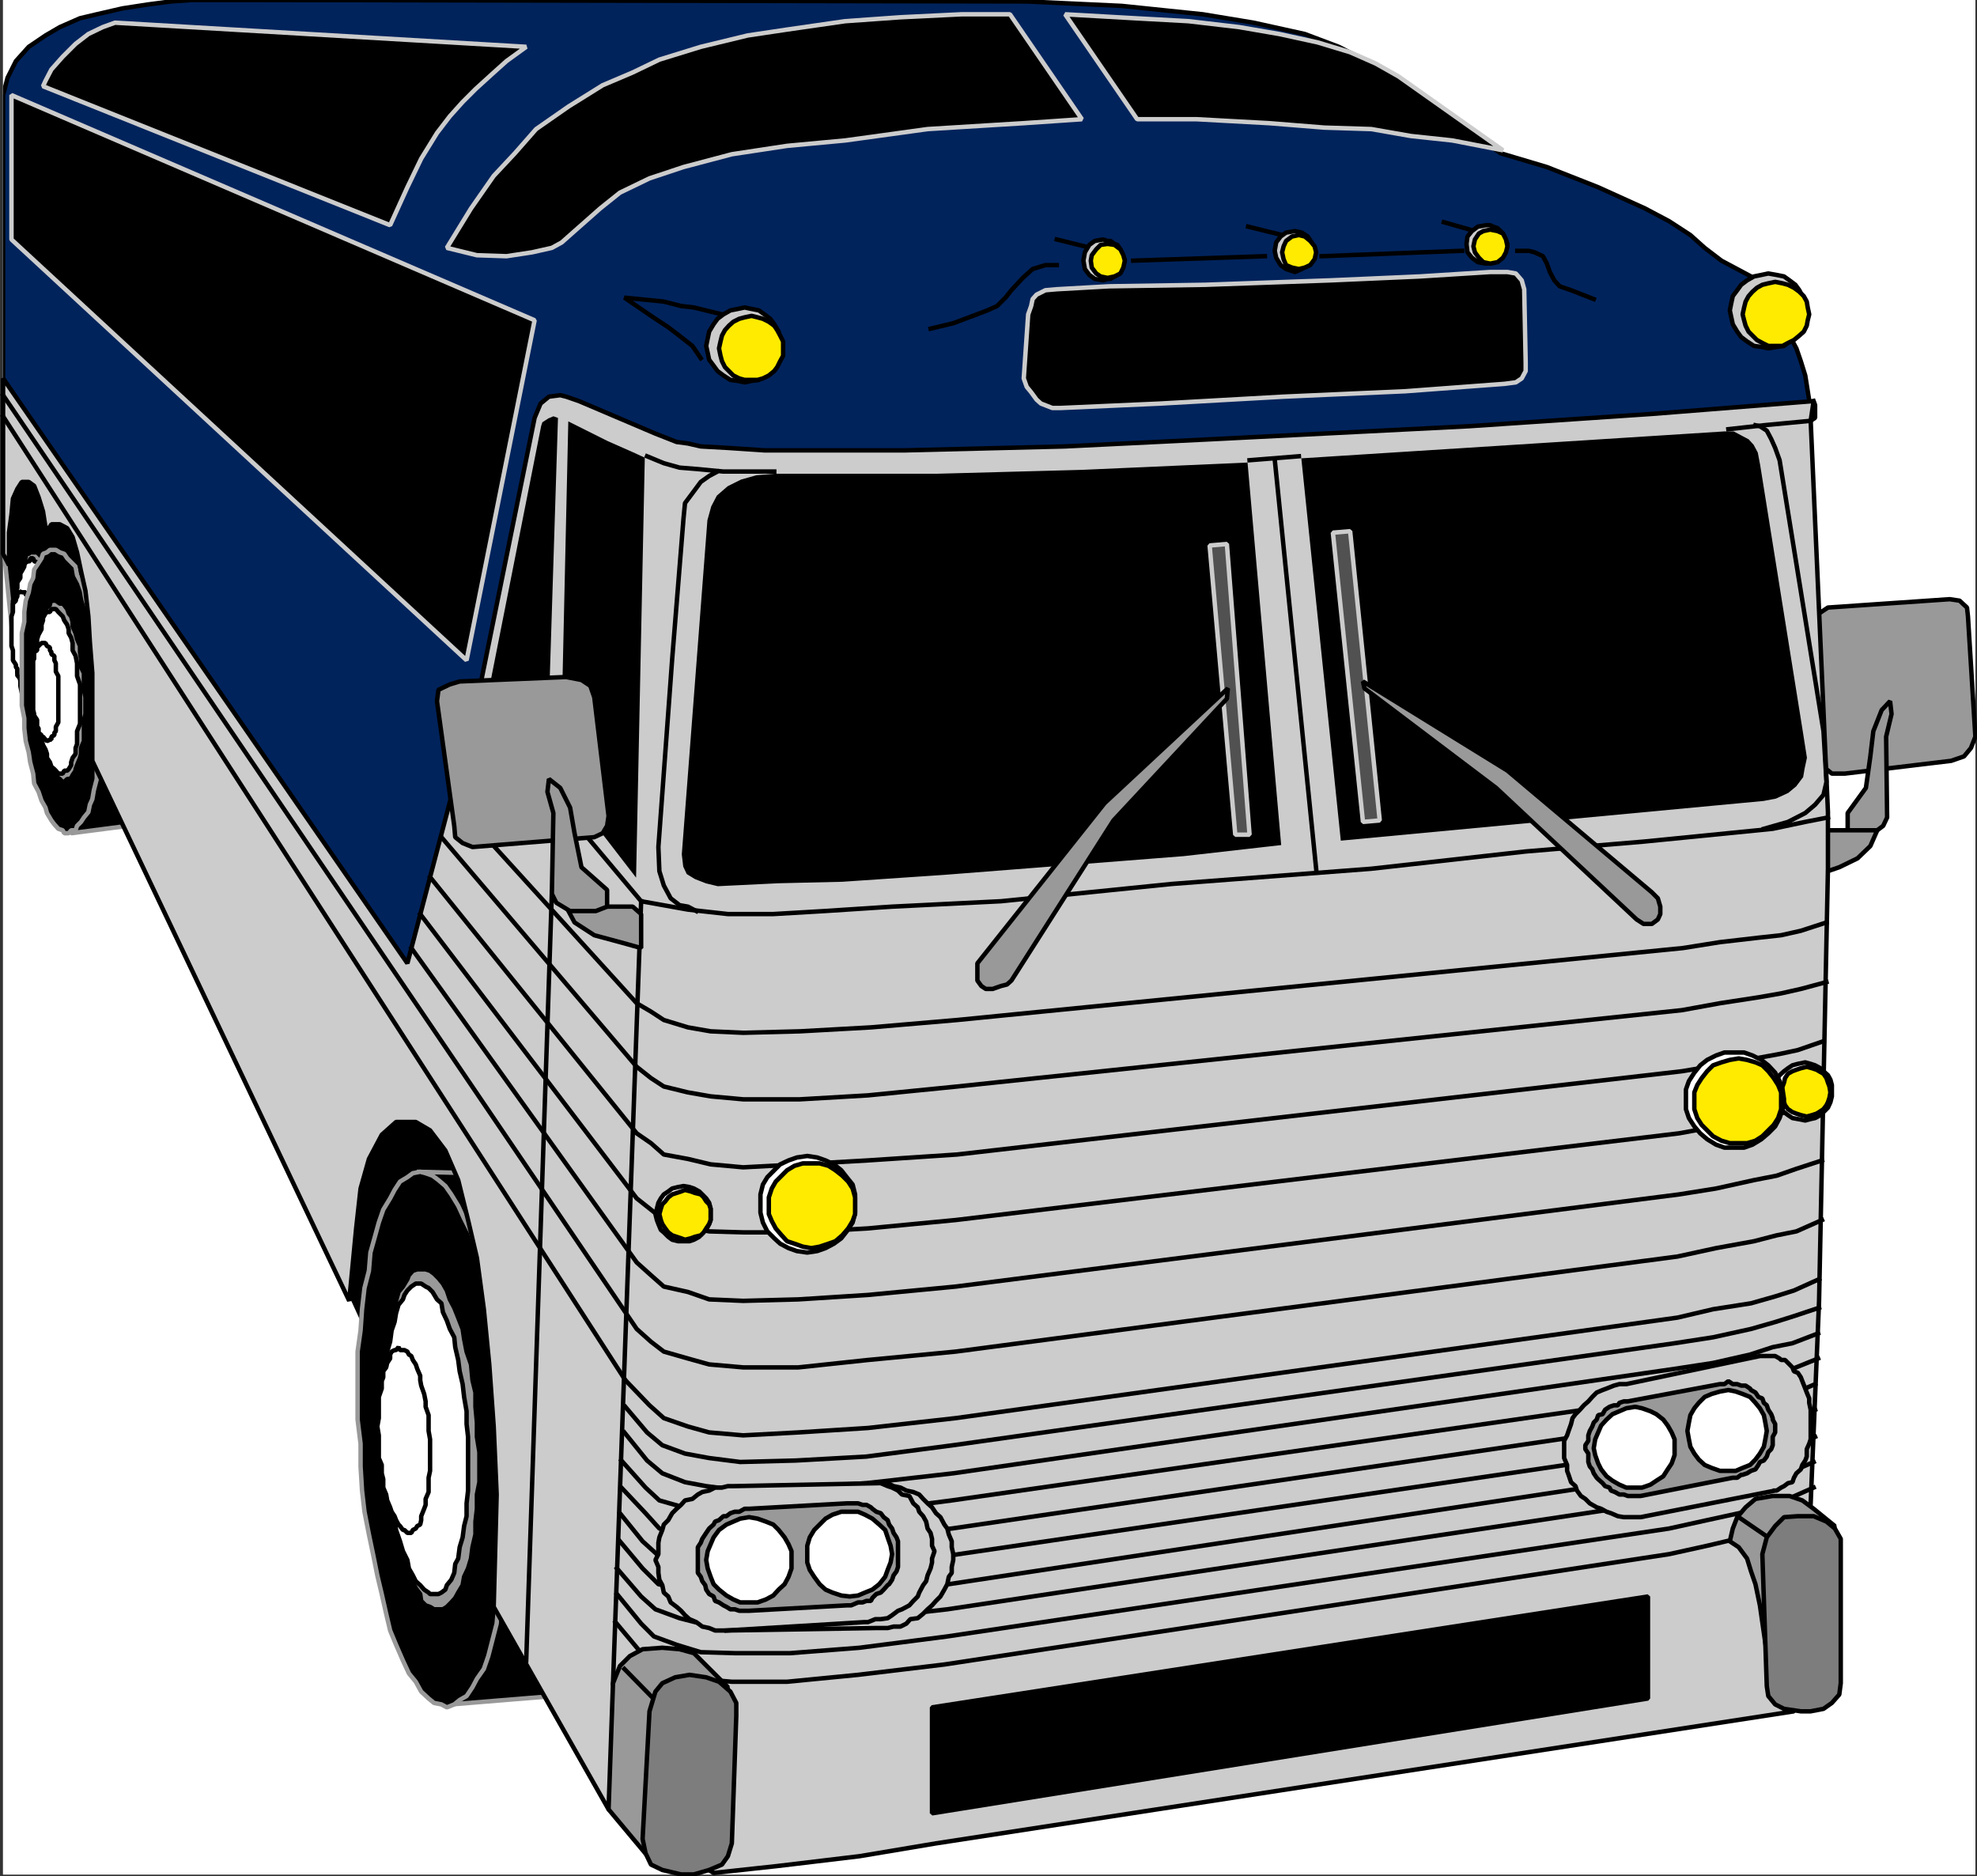 <svg xmlns="http://www.w3.org/2000/svg" width="2999.425" height="2846.25"><rect width="100%" height="100%" fill="#333333" stroke="none"/><defs><clipPath id="a"><path d="M0 1.8h2993V2846H0Zm0 0"/></clipPath><clipPath id="b"><path d="M0 1.8h2992.273v2843.774H0Zm0 0"/></clipPath><clipPath id="c"><path d="M2742 906h252.75v275H2742Zm0 0"/></clipPath><clipPath id="d"><path d="M0 1.8h2743V1485H0Zm0 0"/></clipPath><clipPath id="e"><path d="M0 1.8h2743V1486H0Zm0 0"/></clipPath><clipPath id="f"><path d="M0 1.8h2748V1490H0Zm0 0"/></clipPath><clipPath id="g"><path d="M965 2537h153v311.05H965Zm0 0"/></clipPath></defs><g clip-path="url(#a)" transform="translate(4.675 -1.8)"><path fill="#fff" d="M0 2845.227h2992.273V1.8H0Zm0 0"/></g><g clip-path="url(#b)" transform="translate(4.675 -1.8)"><path fill="#fff" fill-rule="evenodd" stroke="#fff" stroke-linecap="square" stroke-linejoin="bevel" stroke-miterlimit="10" stroke-width=".743" d="M0 2845.227h2992.273V1.8H0Zm0 0"/></g><path fill-rule="evenodd" stroke="#000" stroke-linecap="square" stroke-linejoin="bevel" stroke-miterlimit="10" stroke-width=".743" d="m520.863 1938.965 47.863 104.64 135.383-272.793-51.629-88.21-103.207 19.406zm0 0"/><path fill="none" stroke="#000" stroke-linecap="square" stroke-linejoin="bevel" stroke-miterlimit="10" stroke-width="6.732" d="m520.863 1938.965 47.863 104.64 135.383-272.793-51.629-88.21-103.207 19.406zm0 0"/><path fill-rule="evenodd" stroke="#000" stroke-linecap="square" stroke-linejoin="bevel" stroke-miterlimit="10" stroke-width=".743" d="m107.933 1263.98 103.207-13.414-74.793-442.527-122.71-128.555-6.735 165.184 12.723 124.84Zm0 0"/><path fill="none" stroke="#999" stroke-linecap="square" stroke-linejoin="bevel" stroke-miterlimit="10" stroke-width="6.732" d="m107.933 1263.98 103.207-13.414-74.793-442.527-122.71-128.555-6.735 165.184 12.723 124.84Zm0 0"/><path fill="#999" fill-rule="evenodd" stroke="#999" stroke-linecap="square" stroke-linejoin="bevel" stroke-miterlimit="10" stroke-width=".743" d="M90.707 962.773v-21.68l-2.227-10.495v-8.957l-3.762-12.672v-10.496l-2.23-8.957-4.504-5.993v-11.187l-2.227-5.988-4.504-6.73-2.226-6.735-3.762-5.988-2.23-2.227-4.504-4.504-2.227-2.23H45.808l-2.226 2.23h-4.504v4.504l-2.227 6.73-3.762 5.993-2.23 2.226v10.446l-4.504 6.73v8.96l-2.227 5.99v11.234l-4.503 8.218v68.754l4.503 8.961v12.723l2.227 10.445v9.008l4.504 10.445v8.957l2.23 10.496 3.762 6.73 2.227 8.22 4.504 6.73 2.226 4.457v5.988l4.508 2.227 1.484 4.504 4.504 2.226h12.723l8.957-8.957 4.504-5.988v-6.734l2.23-6.73 3.762-10.446v-6.73l2.227-8.22v-43.363l4.503-8.214-4.503-11.239zm0 0"/><path fill="none" stroke="#000" stroke-linecap="square" stroke-linejoin="bevel" stroke-miterlimit="10" stroke-width="6.732" d="M90.707 962.773v-21.68l-2.227-10.495v-8.957l-3.762-12.672v-10.496l-2.23-8.957-4.504-5.993v-11.187l-2.227-5.988-4.504-6.73-2.226-6.735-3.762-5.988-2.23-2.227-4.504-4.504-2.227-2.23H45.808l-2.226 2.23h-4.504v4.504l-2.227 6.73-3.762 5.993-2.23 2.226v10.446l-4.504 6.73v8.96l-2.227 5.99v11.234l-4.503 8.218v68.754l4.503 8.961v12.723l2.227 10.445v9.008l4.504 10.445v8.957l2.23 10.496 3.762 6.73 2.227 8.22 4.504 6.73 2.226 4.457v5.988l4.508 2.227 1.484 4.504 4.504 2.226h12.723l8.957-8.957 4.504-5.988v-6.734l2.23-6.73 3.762-10.446v-6.73l2.227-8.22v-43.363l4.503-8.214-4.503-11.239zm0 0"/><path fill="#fff" fill-rule="evenodd" stroke="#fff" stroke-linecap="square" stroke-linejoin="bevel" stroke-miterlimit="10" stroke-width=".743" d="M84.718 962.773v-8.214l-2.23-11.239v-19.402l-4.504-8.27v-11.183l-2.227-8.219-4.504-6.73v-5.993l-2.226-6.73-3.762-6.73-2.23-5.993v-4.453l-4.504-6.734h-2.227l-4.504-1.485-1.484-4.503h-4.508v4.503h-2.226l-4.504 1.485-2.227 4.508v2.226l-3.762 6.73-2.23 3.716v6.73l-4.504 6.73v8.22l-2.227 6.73v29.898l-4.503 8.961v10.492l4.503 8.961v42.617l2.227 8.961v10.446l4.504 6.73v8.219l2.23 10.492 3.762 6.734 2.227 6.73v5.942l4.504 6.73 2.226 2.278 4.508 4.457 5.988 5.988h8.961l3.762-4.504v-1.484l2.226-4.457 4.504-6.73v-5.993l2.227-6.73v-6.73l4.504-5.993v-8.957l2.23-5.992zm0 0"/><path fill="none" stroke="#000" stroke-linecap="square" stroke-linejoin="bevel" stroke-miterlimit="10" stroke-width="6.732" d="M84.718 962.773v-8.214l-2.23-11.239v-19.402l-4.504-8.27v-11.183l-2.227-8.219-4.504-6.73v-5.993l-2.226-6.73-3.762-6.73-2.23-5.993v-4.453l-4.504-6.734h-2.227l-4.504-1.485-1.484-4.503h-4.508v4.503h-2.226l-4.504 1.485-2.227 4.508v2.226l-3.762 6.73-2.23 3.716v6.73l-4.504 6.73v8.22l-2.227 6.73v29.898l-4.503 8.961v10.492l4.503 8.961v42.617l2.227 8.961v10.446l4.504 6.73v8.219l2.23 10.492 3.762 6.734 2.227 6.73v5.942l4.504 6.73 2.226 2.278 4.508 4.457 5.988 5.988h8.961l3.762-4.504v-1.484l2.226-4.457 4.504-6.73v-5.993l2.227-6.73v-6.73l4.504-5.993v-8.957l2.23-5.992zm0 0"/><path fill="#fff" fill-rule="evenodd" stroke="#fff" stroke-linecap="square" stroke-linejoin="bevel" stroke-miterlimit="10" stroke-width=".743" d="M56.304 967.23v-19.406l-4.504-6.73v-10.496l-1.484-6.68v-5.992l-4.508-6.73v-2.227l-2.226-4.504v-1.488h-4.504v-4.504h-5.989v-2.227l-2.23 2.227h-4.504v5.992l-2.227 4.504v2.226l-4.503 4.453v12.723l-2.227 6.734v44.844l2.227 6.735v14.949l4.503 6.73v3.715l2.227 2.274v11.187l4.504 1.484 2.23 4.508 3.762 2.227h8.957v-2.227l4.508-4.508v-5.937l1.484-2.277v-6.73l4.504-5.942zm0 0"/><path fill="none" stroke="#000" stroke-linecap="square" stroke-linejoin="bevel" stroke-miterlimit="10" stroke-width="6.732" d="M56.304 967.23v-19.406l-4.504-6.73v-10.496l-1.484-6.68v-5.992l-4.508-6.73v-2.227l-2.226-4.504v-1.488h-4.504v-4.504h-5.989v-2.227l-2.23 2.227h-4.504v5.992l-2.227 4.504v2.226l-4.503 4.453v12.723l-2.227 6.734v44.844l2.227 6.735v14.949l4.503 6.73v3.715l2.227 2.274v11.187l4.504 1.484 2.23 4.508 3.762 2.227h8.957v-2.227l4.508-4.508v-5.937l1.484-2.277v-6.73l4.504-5.942zm0 0"/><path fill-rule="evenodd" stroke="#000" stroke-linecap="square" stroke-linejoin="bevel" stroke-miterlimit="10" stroke-width=".743" d="m153.523 1044.25-4.457-17.227v-18.66l-2.277-19.453-4.454-14.95v-19.4l-2.277-17.227-5.988-13.414-4.457-14.95-2.278-12.722-4.453-12.723-5.992-11.187-2.226-12.719-6.73-6.734-5.993-5.988-4.504-6.73-6.73-2.231-5.989-3.762h-8.96l-4.505 3.762-5.988 2.23-2.23 6.73-6.73 10.497-4.505 6.68-1.484 12.722-4.508 8.96-2.226 12.72-4.504 12.722-2.227 17.176v14.95l-3.762 17.175v109.89l3.762 19.454v14.95l2.227 19.452 4.504 17.176 2.226 14.95 4.508 17.179 1.484 14.95 6.73 12.718 4.505 13.465 5.992 10.445 2.226 8.215 6.73 11.238 4.505 5.988 5.992 6.684 6.73 2.277 2.227 4.453h6.734l3.762-4.453h6.73l2.227-6.734 5.992-5.988 4.453-6.73 6.735-8.22 2.277-11.187 3.711-8.266 2.277-13.414 4.454-17.226v-12.672l2.277-14.95v-17.226l4.457-19.402zm0 0"/><path fill="none" stroke="#999" stroke-linecap="square" stroke-linejoin="bevel" stroke-miterlimit="10" stroke-width="6.732" d="m153.523 1044.25-4.457-17.227v-18.66l-2.277-19.453-4.454-14.95v-19.4l-2.277-17.227-5.988-13.414-4.457-14.95-2.278-12.722-4.453-12.723-5.992-11.187-2.226-12.719-6.73-6.734-5.993-5.988-4.504-6.73-6.73-2.231-5.989-3.762h-8.96l-4.505 3.762-5.988 2.23-2.23 6.73-6.73 10.497-4.505 6.68-1.484 12.722-4.508 8.96-2.226 12.72-4.504 12.722-2.227 17.176v14.95l-3.762 17.175v109.89l3.762 19.454v14.95l2.227 19.452 4.504 17.176 2.226 14.95 4.508 17.179 1.484 14.95 6.73 12.718 4.505 13.465 5.992 10.445 2.226 8.215 6.73 11.238 4.505 5.988 5.992 6.684 6.73 2.277 2.227 4.453h6.734l3.762-4.453h6.73l2.227-6.734 5.992-5.988 4.453-6.73 6.735-8.22 2.277-11.187 3.711-8.266 2.277-13.414 4.454-17.226v-12.672l2.277-14.95v-17.226l4.457-19.402zm0 0"/><path fill="#999" fill-rule="evenodd" stroke="#999" stroke-linecap="square" stroke-linejoin="bevel" stroke-miterlimit="10" stroke-width=".743" d="M127.335 1046.48v-25.394l-4.453-9.008v-12.676l-1.484-10.492v-8.96l-4.508-10.442-2.226-9.012-4.504-10.445v-6.73l-2.227-8.216-3.762-4.507-2.23-6.68-4.504-5.992-2.227-2.278h-4.503l-5.989-4.453h-6.734l-2.227 4.453v2.278l-4.504 3.715-2.226 2.277-3.762 6.68-2.23 6.734-4.504 5.988v11.239l-2.227 8.214v11.188L51.8 982.18v90.484l4.504 12.672v10.496l2.227 13.461 4.504 8.219v11.187l2.23 8.215 3.762 10.496 2.226 6.73 4.504 6.684 2.227 5.989 4.504 6.734 2.23 2.227 3.762 4.503 2.227 1.485 4.503 4.504h2.227l4.504-4.504h2.23l3.762-1.485 2.227-4.503 4.504-6.684v-2.277l2.226-5.989 4.508-11.187 1.484-5.988v-8.961l4.453-10.446v-32.176l2.278-8.957v-25.394zm0 0"/><path fill="none" stroke="#000" stroke-linecap="square" stroke-linejoin="bevel" stroke-miterlimit="10" stroke-width="6.732" d="M127.335 1046.48v-25.394l-4.453-9.008v-12.676l-1.484-10.492v-8.96l-4.508-10.442-2.226-9.012-4.504-10.445v-6.73l-2.227-8.216-3.762-4.507-2.23-6.68-4.504-5.992-2.227-2.278h-4.503l-5.989-4.453h-6.734l-2.227 4.453v2.278l-4.504 3.715-2.226 2.277-3.762 6.68-2.23 6.734-4.504 5.988v11.239l-2.227 8.214v11.188L51.8 982.18v90.484l4.504 12.672v10.496l2.227 13.461 4.504 8.219v11.187l2.23 8.215 3.762 10.496 2.226 6.73 4.504 6.684 2.227 5.989 4.504 6.734 2.23 2.227 3.762 4.503 2.227 1.485 4.503 4.504h2.227l4.504-4.504h2.23l3.762-1.485 2.227-4.503 4.504-6.684v-2.277l2.226-5.989 4.508-11.187 1.484-5.988v-8.961l4.453-10.446v-32.176l2.278-8.957v-25.394zm0 0"/><path fill="#fff" fill-rule="evenodd" stroke="#fff" stroke-linecap="square" stroke-linejoin="bevel" stroke-miterlimit="10" stroke-width=".743" d="M121.398 1046.48v-8.218l-4.508-12.723v-19.402l-2.226-11.239-4.504-8.214v-11.239l-2.227-8.215-3.762-6.734v-5.937l-2.23-6.735-4.504-6.73-2.227-5.989-4.503-4.507-2.227-2.227-3.762-4.453h-6.734l-2.227 4.453h-4.504l-2.226 2.227-3.762 6.734v3.762l-2.23 6.73v6.735l-4.504 8.214-2.227 6.735v29.894l-4.504 8.961v42.621l4.504 8.957v23.168l2.227 8.957v10.496l4.504 8.962v10.44l2.23 8.22 3.762 6.73 2.226 6.734v5.989l4.504 6.73 2.227 6.735 4.504 3.71 2.23 2.278 3.762 4.457h6.73l2.227-4.457h4.504l2.23-2.277 3.762-5.989v-4.457l2.227-6.73 4.504-5.988v-8.961l2.226-5.989v-19.406l4.508-11.234zm0 0"/><path fill="none" stroke="#000" stroke-linecap="square" stroke-linejoin="bevel" stroke-miterlimit="10" stroke-width="6.732" d="M121.398 1046.48v-8.218l-4.508-12.723v-19.402l-2.226-11.239-4.504-8.214v-11.239l-2.227-8.215-3.762-6.734v-5.937l-2.23-6.735-4.504-6.73-2.227-5.989-4.503-4.507-2.227-2.227-3.762-4.453h-6.734l-2.227 4.453h-4.504l-2.226 2.227-3.762 6.734v3.762l-2.23 6.73v6.735l-4.504 8.214-2.227 6.735v29.894l-4.504 8.961v42.621l4.504 8.957v23.168l2.227 8.957v10.496l4.504 8.962v10.44l2.23 8.22 3.762 6.73 2.226 6.734v5.989l4.504 6.73 2.227 6.735 4.504 3.71 2.23 2.278 3.762 4.457h6.73l2.227-4.457h4.504l2.23-2.277 3.762-5.989v-4.457l2.227-6.73 4.504-5.988v-8.961l2.226-5.989v-19.406l4.508-11.234zm0 0"/><path fill="#fff" fill-rule="evenodd" stroke="#fff" stroke-linecap="square" stroke-linejoin="bevel" stroke-miterlimit="10" stroke-width=".743" d="M88.48 1046.48v-20.94l-3.762-6.731v-12.672l-2.23-4.504v-6.735l-4.504-2.226v-3.762l-2.227-2.226v-4.504l-4.504-2.23-2.226-4.505h-5.992l-4.504 4.504-2.227 2.23v4.505L51.8 988.91v10.492l-1.484 2.23v75.49l1.484 5.987v2.227l4.504 6.73v10.496l2.227 2.227v6.734l4.504 3.711v2.278h2.23l3.762 4.453 2.226 2.277 4.504-2.277h2.227v-4.453l4.504-2.278v-3.71l2.23-2.231v-6.73l3.762-6.73zm0 0"/><path fill="none" stroke="#000" stroke-linecap="square" stroke-linejoin="bevel" stroke-miterlimit="10" stroke-width="6.732" d="M88.48 1046.48v-20.94l-3.762-6.731v-12.672l-2.23-4.504v-6.735l-4.504-2.226v-3.762l-2.227-2.226v-4.504l-4.504-2.23-2.226-4.505h-5.992l-4.504 4.504-2.227 2.23v4.505L51.8 988.91v10.492l-1.484 2.23v75.49l1.484 5.987v2.227l4.504 6.73v10.496l2.227 2.227v6.734l4.504 3.711v2.278h2.23l3.762 4.453 2.226 2.277 4.504-2.277h2.227v-4.453l4.504-2.278v-3.71l2.23-2.231v-6.73l3.762-6.73zm0 0"/><path fill-rule="evenodd" stroke="#000" stroke-linecap="square" stroke-linejoin="bevel" stroke-miterlimit="10" stroke-width=".743" d="m684.656 2585.531 154.887-12.672-122.711-793.086-83.805-2.23zm0 0"/><path fill="none" stroke="#999" stroke-linecap="square" stroke-linejoin="bevel" stroke-miterlimit="10" stroke-width="6.732" d="m684.656 2585.531 154.887-12.672-122.711-793.086-83.805-2.23zm0 0"/><path fill-rule="evenodd" stroke="#000" stroke-linecap="square" stroke-linejoin="bevel" stroke-miterlimit="10" stroke-width=".743" d="M768.46 2177.406v-36.582l-2.226-34.402-6.734-32.125-3.762-36.629-6.73-32.176-6.735-28.414-5.988-32.125-6.73-25.394-8.22-26.184-6.73-23.91-10.496-20.938-8.957-19.402-10.496-17.227-8.957-12.722-10.496-8.961-8.957-6.73-10.496-3.712-8.215-2.23-11.239 2.23-8.218 5.989-11.184 6.73-8.27 12.672-6.73 12.723-10.445 17.175-6.73 19.454-5.993 21.683-6.73 23.906-2.278 27.672-6.73 26.137-3.715 32.172-2.227 32.129-4.503 32.125v103.156l4.503 36.629v34.402l2.227 36.633 3.715 32.125 6.73 34.403 6.735 32.125 5.988 29.898 6.73 28.414 6.735 29.898 5.988 25.391 9.008 21.684 10.445 23.957 9.008 19.402 10.445 12.723 8.22 14.949 11.233 10.445 8.22 6.73 11.234 2.227 8.218 4.508 11.235-4.508 8.218-6.68 10.493-5.992 8.96-13.46 6.731-12.723 10.496-14.95 6.73-19.406 5.993-23.214 6.73-26.133 2.227-25.395 5.992-26.187 4.504-32.125 2.226-32.176v-32.125l4.504-32.125v-71.031zm0 0"/><path fill="none" stroke="#999" stroke-linecap="square" stroke-linejoin="bevel" stroke-miterlimit="10" stroke-width="6.732" d="M768.46 2177.406v-36.582l-2.226-34.402-6.734-32.125-3.762-36.629-6.73-32.176-6.735-28.414-5.988-32.125-6.73-25.394-8.22-26.184-6.73-23.91-10.496-20.938-8.957-19.402-10.496-17.227-8.957-12.722-10.496-8.961-8.957-6.73-10.496-3.712-8.215-2.23-11.239 2.23-8.218 5.989-11.184 6.73-8.27 12.672-6.73 12.723-10.445 17.175-6.73 19.454-5.993 21.683-6.73 23.906-2.278 27.672-6.73 26.137-3.715 32.172-2.227 32.129-4.503 32.125v103.156l4.503 36.629v34.402l2.227 36.633 3.715 32.125 6.73 34.403 6.735 32.125 5.988 29.898 6.73 28.414 6.735 29.898 5.988 25.391 9.008 21.684 10.445 23.957 9.008 19.402 10.445 12.723 8.22 14.949 11.233 10.445 8.22 6.73 11.234 2.227 8.218 4.508 11.235-4.508 8.218-6.68 10.493-5.992 8.96-13.46 6.731-12.723 10.496-14.95 6.73-19.406 5.993-23.214 6.73-26.133 2.227-25.395 5.992-26.187 4.504-32.125 2.226-32.176v-32.125l4.504-32.125v-71.031zm0 0"/><path fill="#999" fill-rule="evenodd" stroke="#999" stroke-linecap="square" stroke-linejoin="bevel" stroke-miterlimit="10" stroke-width=".743" d="m2773.261 921.64-13.465 8.958-8.218 12.722v17.176l8.218 189.14 6.73 13.466 12.724 10.445h19.453l161.566-19.406 19.457-6.73 10.492-12.724 6.73-17.175-11.234-182.407-1.484-13.464-11.238-10.446-14.95-2.226zm0 0"/><g clip-path="url(#c)" transform="translate(4.675 -1.8)"><path fill="none" stroke="#000" stroke-linecap="square" stroke-linejoin="bevel" stroke-miterlimit="10" stroke-width="6.732" d="m2768.586 923.441-13.465 8.957-8.219 12.723v17.176l8.22 189.14 6.73 13.465 12.722 10.446h19.453l161.567-19.407 19.457-6.73 10.492-12.723 6.73-17.176-11.234-182.406-1.484-13.465-11.239-10.445-14.949-2.226zm0 0"/></g><path fill="#999" fill-rule="evenodd" stroke="#999" stroke-linecap="square" stroke-linejoin="bevel" stroke-miterlimit="10" stroke-width=".743" d="m2863.054 1240.074-1.488-122.562 8.219-34.403-2.227-19.453-12.722 13.465-12.723 32.172-4.504 38.117-6.73 47.817-27.672 38.113v26.187l12.722 4.453h26.184l14.95-11.187zm0 0"/><path fill="none" stroke="#000" stroke-linecap="square" stroke-linejoin="bevel" stroke-miterlimit="10" stroke-width="6.732" d="m2863.054 1240.074-1.488-122.562 8.219-34.403-2.227-19.453-12.722 13.465-12.723 32.172-4.504 38.117-6.73 47.817-27.672 38.113v26.187l12.722 4.453h26.184l14.95-11.187zm0 0"/><path fill="#999" fill-rule="evenodd" stroke="#999" stroke-linecap="square" stroke-linejoin="bevel" stroke-miterlimit="10" stroke-width=".743" d="m2848.105 1259.527-10.496 23.907-19.453 18.664-27.672 13.464-23.957 8.215-2.227-53.804 8.961-10.446zm0 0"/><path fill="none" stroke="#000" stroke-linecap="square" stroke-linejoin="bevel" stroke-miterlimit="10" stroke-width="6.732" d="m2848.105 1259.527-10.496 23.907-19.453 18.664-27.672 13.464-23.957 8.215-2.227-53.804 8.961-10.446zm0 0"/><g clip-path="url(#d)" transform="translate(4.675 -1.8)"><path fill="#00235c" fill-rule="evenodd" d="m2742.398 622.977-8.214-51.579-6.735-21.683-6.73-19.453-10.446-19.403-47.171-83.754-56.086-29.898-25.442-19.406-21.683-19.453-32.172-20.938-36.633-19.402-71.082-32.176-77.813-30.64-70.289-20.938-196.02-136.027-49.35-25.395-51.63-19.453-77.816-17.176-77.02-12.723-122.71-12.722-144.344-6.73L380.754 1.8h-94.246l-32.176 2.226L219.93 8.53l-38.907 5.992-38.91 8.957-25.39 5.989L86.03 42.934 64.35 55.605 38.905 72.832 19.452 94.465 6.73 119.906 0 146.043v429.809l608.95 908.968zm0 0"/></g><g clip-path="url(#e)" transform="translate(4.675 -1.8)"><path fill="none" stroke="#00235c" stroke-linecap="square" stroke-linejoin="bevel" stroke-miterlimit="10" stroke-width=".743" d="m2742.398 622.977-8.214-51.579-6.735-21.683-6.73-19.453-10.446-19.403-47.171-83.754-56.086-29.898-25.442-19.406-21.683-19.453-32.172-20.938-36.633-19.402-71.082-32.176-77.813-30.64-70.289-20.938-196.02-136.027-49.35-25.395-51.63-19.453-77.816-17.176-77.02-12.723-122.71-12.722-144.344-6.73L380.754 1.8h-94.246l-32.176 2.226L219.93 8.53l-38.907 5.992-38.91 8.957-25.39 5.989L86.03 42.934 64.35 55.605 38.905 72.832 19.452 94.465 6.73 119.906 0 146.043v429.809l608.95 908.968Zm0 0"/></g><g clip-path="url(#f)" transform="translate(4.675 -1.8)"><path fill="none" stroke="#000" stroke-linecap="square" stroke-linejoin="bevel" stroke-miterlimit="10" stroke-width="6.732" d="m2742.398 622.977-8.214-51.579-6.735-21.683-6.73-19.453-10.446-19.403-47.171-83.754-56.086-29.898-25.442-19.406-21.683-19.453-32.172-20.938-36.633-19.402-71.082-32.176-77.813-30.64-70.289-20.938-196.02-136.027-49.35-25.395-51.63-19.453-77.816-17.176-77.02-12.723-122.71-12.722-144.344-6.73L380.754 1.8h-94.246l-32.176 2.226L219.93 8.53l-38.907 5.992-38.91 8.957-25.39 5.989L86.03 42.934 64.35 55.605 38.905 72.832 19.452 94.465 6.73 119.906 0 146.043v429.809l608.95 908.968Zm0 0"/></g><path fill="#ccc" fill-rule="evenodd" stroke="#ccc" stroke-linecap="square" stroke-linejoin="bevel" stroke-miterlimit="10" stroke-width=".743" d="m2751.578 608.453-245.371 19.453-277.547 18.66-384.465 19.457L1616 677.207l-243.094 5.992h-213.2l-55.39-3.715-41.133-2.277-19.453-4.453-17.176-2.277-32.176-12.672-115.98-49.352-19.453-6.73-8.957-2.23-17.176 2.23-12.723 10.492-9.007 21.633-83.754 412.632-109.25 414.86L4.675 574.05v266.114l8.961 17.227v-49.352l3.762-27.672 2.227-23.91 6.73-14.95 6.734-10.44h10.493l8.218 5.937 6.73 17.226 6.735 21.68 3.762 23.91 2.226 5.989 6.73-10.493h12.724l11.234 5.989 8.219 13.465 6.73 23.164 5.992 28.414 6.73 29.898 4.458 38.86 2.277 38.855 3.711 47.125v133.055l389.762 819.226 10.496-109.89 6.73-60.54 12.672-44.847 19.453-36.63 21.73-19.452h29.9l21.679 12.723 23.219 30.64 19.453 44.844 14.95 60.539 13.46 57.57 10.496 77.762 8.215 83.707 6.734 94.2 4.504 103.155-4.504 170.43 174.29 307.195 159.34 96.426 96.527-10.445 124.886-14.945 115.977-19.457 1301.652-200.325 25.395-315.464 12.722-307.196 13.465-655.531v-85.98l-26.187-593.504zm0 0"/><path fill="none" stroke="#000" stroke-linecap="square" stroke-linejoin="bevel" stroke-miterlimit="10" stroke-width="6.732" d="m2751.578 608.453-245.371 19.453-277.547 18.66-384.465 19.457L1616 677.207l-243.094 5.992h-213.2l-55.39-3.715-41.133-2.277-19.453-4.453-17.176-2.277-32.176-12.672-115.98-49.352-19.453-6.73-8.957-2.23-17.176 2.23-12.723 10.492-9.007 21.633-83.754 412.632-109.25 414.86L4.675 574.05v266.114l8.961 17.227v-49.352l3.762-27.672 2.227-23.91 6.73-14.95 6.734-10.44h10.493l8.218 5.937 6.73 17.226 6.735 21.68 3.762 23.91 2.226 5.989 6.73-10.493h12.724l11.234 5.989 8.219 13.465 6.73 23.164 5.992 28.414 6.73 29.898 4.458 38.86 2.277 38.855 3.711 47.125v133.055l389.762 819.226 10.496-109.89 6.73-60.54 12.672-44.847 19.453-36.63 21.73-19.452h29.9l21.679 12.723 23.219 30.64 19.453 44.844 14.95 60.539 13.46 57.57 10.496 77.762 8.215 83.707 6.734 94.2 4.504 103.155-4.504 170.43 174.29 307.195 159.34 96.426 96.527-10.445 124.886-14.945 115.977-19.457 1301.652-200.325 25.395-315.464 12.722-307.196 13.465-655.531v-85.98l-26.187-593.504zm0 0"/><path fill-rule="evenodd" stroke="#000" stroke-linecap="square" stroke-linejoin="bevel" stroke-miterlimit="10" stroke-width=".743" d="M17.398 144.242 811.082 485.84 707.87 1001.633 17.398 363.28Zm0 0"/><path fill="none" stroke="#ccc" stroke-linecap="square" stroke-linejoin="bevel" stroke-miterlimit="10" stroke-width="6.732" d="M17.398 144.242 811.082 485.84 707.87 1001.633 17.398 363.28Zm0 0"/><path fill-rule="evenodd" stroke="#000" stroke-linecap="square" stroke-linejoin="bevel" stroke-miterlimit="10" stroke-width=".743" d="m65.265 130.828 526.63 210.77 26.183-57.567 20.941-43.363 23.957-38.855 19.453-25.395 19.453-21.684 19.453-19.453 25.446-23.164 21.68-19.453 29.898-21.633L174.51 34.402l-18.71 6.73-21.731 10.446-19.406 14.95L95.21 85.98l-17.226 19.403-8.957 17.226zm0 0"/><path fill="none" stroke="#ccc" stroke-linecap="square" stroke-linejoin="bevel" stroke-miterlimit="10" stroke-width="6.732" d="m65.265 130.828 526.63 210.77 26.183-57.567 20.941-43.363 23.957-38.855 19.453-25.395 19.453-21.684 19.453-19.453 25.446-23.164 21.68-19.453 29.898-21.633L174.51 34.402l-18.71 6.73-21.731 10.446-19.406 14.95L95.21 85.98l-17.226 19.403-8.957 17.226zm0 0"/><path fill-rule="evenodd" stroke="#000" stroke-linecap="square" stroke-linejoin="bevel" stroke-miterlimit="10" stroke-width=".743" d="M1641.441 180.871 1532.246 21.68h-73.309l-92.766 4.504-83.8 5.941-88.262 12.723-59.844 8.957-71.082 17.226-62.816 19.407-40.39 19.453-45.641 19.402-51.63 32.176-49.351 34.351-32.172 36.633-32.176 34.402-34.402 49.352L677.925 376l45.637 11.188 44.898 1.484 38.907-5.938L837.265 376l14.95-8.215 19.453-17.226 38.906-34.352 29.949-23.96 44.848-21.68L1037 253.39l73.308-19.407 83.8-12.718 88.263-8.22 124.937-17.226 145.875-8.957zm0 0"/><path fill="none" stroke="#ccc" stroke-linecap="square" stroke-linejoin="bevel" stroke-miterlimit="10" stroke-width="6.732" d="M1641.441 180.871 1532.246 21.68h-73.309l-92.766 4.504-83.8 5.941-88.262 12.723-59.844 8.957-71.082 17.226-62.816 19.407-40.39 19.453-45.641 19.402-51.63 32.176-49.351 34.351-32.172 36.633-32.176 34.402-34.402 49.352L677.925 376l45.637 11.188 44.898 1.484 38.907-5.938L837.265 376l14.95-8.215 19.453-17.226 38.906-34.352 29.949-23.96 44.848-21.68L1037 253.39l73.308-19.407 83.8-12.718 88.263-8.22 124.937-17.226 145.875-8.957zm0 0"/><path fill-rule="evenodd" stroke="#000" stroke-linecap="square" stroke-linejoin="bevel" stroke-miterlimit="10" stroke-width=".743" d="m1616 21.68 105.484 5.988 81.527 4.457 77.07 9.008 60.59 10.445 58.36 12.723 49.351 14.949 38.907 17.176 34.402 19.453 158.598 112.117-77.02-14.95-62.867-6.73-59.844-10.496-71.082-2.226-83.754-6.73-109.992-5.993h-90.484zm0 0"/><path fill="none" stroke="#ccc" stroke-linecap="square" stroke-linejoin="bevel" stroke-miterlimit="10" stroke-width="6.732" d="m1616 21.68 105.484 5.988 81.527 4.457 77.07 9.008 60.59 10.445 58.36 12.723 49.351 14.949 38.907 17.176 34.402 19.453 158.598 112.117-77.02-14.95-62.867-6.73-59.844-10.496-71.082-2.226-83.754-6.73-109.992-5.993h-90.484zm0 0"/><path fill-rule="evenodd" stroke="#000" stroke-linecap="square" stroke-linejoin="bevel" stroke-miterlimit="10" stroke-width=".743" d="m1603.277 438.766-17.176 1.488-13.465 6.73-5.988 6.73-2.227 10.497-4.503 12.672-6.735 97.168 4.504 12.722 6.734 8.215 8.215 11.239 6.735 5.988 17.175 6.683h12.723l150.379-6.683 187.754-10.492 184.785-8.22 150.379-11.233 17.176-2.23 8.96-5.99 5.989-11.187v-12.722l-2.227-111.375-3.761-13.461-8.961-10.446-12.719-2.226h-26.188l-106.968 6.73-135.383 5.942-190.031 6.73-145.875 2.278zm0 0"/><path fill="none" stroke="#ccc" stroke-linecap="square" stroke-linejoin="bevel" stroke-miterlimit="10" stroke-width="6.732" d="m1603.277 438.766-17.176 1.488-13.465 6.73-5.988 6.73-2.227 10.497-4.503 12.672-6.735 97.168 4.504 12.722 6.734 8.215 8.215 11.239 6.735 5.988 17.175 6.683h12.723l150.379-6.683 187.754-10.492 184.785-8.22 150.379-11.233 17.176-2.23 8.96-5.99 5.989-11.187v-12.722l-2.227-111.375-3.761-13.461-8.961-10.446-12.719-2.226h-26.188l-106.968 6.73-135.383 5.942-190.031 6.73-145.875 2.278zm0 0"/><path fill="none" stroke="#000" stroke-linecap="square" stroke-linejoin="bevel" stroke-miterlimit="10" stroke-width="6.732" d="m1411.812 498.563 34.402-8.215 29.899-11.188 21.73-8.265 14.95-6.684 12.722-12.723 8.957-11.234 17.227-18.664 14.949-13.465 19.453-5.988h17.176m115.98-6.731 199.73-6.734m86.033 0 213.194-8.215m83.758 0h17.223l8.96 2.277 12.723 5.938 5.989 11.238 4.504 12.723 6.734 12.672 8.215 9.008 17.226 5.94 34.403 13.462m-180.278-103.156-47.125-13.465m-245.371 19.453-51.629-12.719M1654.906 376l-51.63-12.719m-507.917 113.602-42.621-10.445-19.453-2.227-26.184-6.734-59.848-5.989 47.125 32.125 19.454 12.723 19.453 14.95 17.175 13.464 12.723 18.66"/><path fill-rule="evenodd" stroke="#000" stroke-linecap="square" stroke-linejoin="bevel" stroke-miterlimit="10" stroke-width=".743" d="m740.789 1033.758 77.023-388.676 2.277-6.73 10.446-6.73 9.008-3.716 10.445 3.715-12.723 402.137zm0 0"/><path fill="none" stroke="#ccc" stroke-linecap="square" stroke-linejoin="bevel" stroke-miterlimit="10" stroke-width="6.732" d="m740.789 1033.758 77.023-388.676 2.277-6.73 10.446-6.73 9.008-3.716 10.445 3.715-12.723 402.137zm0 0"/><path fill-rule="evenodd" stroke="#000" stroke-linecap="square" stroke-linejoin="bevel" stroke-miterlimit="10" stroke-width=".743" d="m849.988 1033.758 8.957-399.91 64.351 32.175 38.907 17.176 19.453 8.957-13.465 648.848-57.617-74.746zm0 0"/><path fill="none" stroke="#ccc" stroke-linecap="square" stroke-linejoin="bevel" stroke-miterlimit="10" stroke-width="6.732" d="m849.988 1033.758 8.957-399.91 64.351 32.175 38.907 17.176 19.453 8.957-13.465 648.848-57.617-74.746zm0 0"/><path fill-rule="evenodd" stroke="#000" stroke-linecap="square" stroke-linejoin="bevel" stroke-miterlimit="10" stroke-width=".743" d="m1123.027 724.332-20.938 10.445-17.226 14.95-8.957 17.175-5.992 21.68-38.907 507.574 2.278 19.406 5.988 12.72 13.465 8.218 17.176 6.73 18.71 4.504 92.766-4.504 96.477-2.226 154.882-10.496 191.516-14.946 172.012-13.464 151.125-17.176-51.629-586.774-254.332 11.235-221.414 5.941h-245.371l-27.668 2.278zm0 0"/><path fill="none" stroke="#ccc" stroke-linecap="square" stroke-linejoin="bevel" stroke-miterlimit="10" stroke-width="6.732" d="m1123.027 724.332-20.938 10.445-17.226 14.95-8.957 17.175-5.992 21.68-38.907 507.574 2.278 19.406 5.988 12.72 13.465 8.218 17.176 6.73 18.71 4.504 92.766-4.504 96.477-2.226 154.882-10.496 191.516-14.946 172.012-13.464 151.125-17.176-51.629-586.774-254.332 11.235-221.414 5.941h-245.371l-27.668 2.278zm0 0"/><path fill-rule="evenodd" stroke="#000" stroke-linecap="square" stroke-linejoin="bevel" stroke-miterlimit="10" stroke-width=".743" d="m1970.617 692.156 60.59 586.774 644.835-60.54 19.454-3.71 19.453-8.961 12.672-10.492 11.238-14.95 2.277-13.464 3.711-17.176-5.988-38.113-65.094-406.645-3.71-19.453-6.735-12.672-8.215-9.008-11.238-5.941-12.723-6.73h-14.95zm0 0"/><path fill="none" stroke="#ccc" stroke-linecap="square" stroke-linejoin="bevel" stroke-miterlimit="10" stroke-width="6.732" d="m1970.617 692.156 60.59 586.774 644.835-60.54 19.454-3.71 19.453-8.961 12.672-10.492 11.238-14.95 2.277-13.464 3.711-17.176-5.988-38.113-65.094-406.645-3.71-19.453-6.735-12.672-8.215-9.008-11.238-5.941-12.723-6.73h-14.95zm0 0"/><path fill="none" stroke="#000" stroke-linecap="square" stroke-linejoin="bevel" stroke-miterlimit="10" stroke-width="6.732" d="m1970.617 692.156-74.844 5.992m-914.117-5.992 25.445 10.496 23.906 6.73 27.723 2.227 38.855 3.715h77.07m1447.532-64.25 53.856-5.992 71.03-6.73 6.735-4.504V614.44l-2.23-5.988M1056.453 1382.09l-12.723-6.734-12.723-2.227-13.465-10.445-10.44-19.454-6.735-21.68-1.485-36.628 20.938-285.52L1037 786.355l2.273-23.164 11.188-14.949 12.722-17.176 12.723-9.011 12.719-6.73m845.312-18.661 62.867 621.172"/><path fill="none" stroke="#000" stroke-linecap="square" stroke-linejoin="bevel" stroke-miterlimit="10" stroke-width="6.732" d="m2773.261 1240.074-34.402 6.73-49.352 10.446-196.023 19.453-178.793 14.95-234.133 26.183-303.684 23.168-258.093 26.137-165.328 8.214-103.258 6.735-77.024 4.504h-68.855l-60.586-6.735-71.031-12.718-101.031-120.336m-34.403 106.871L798.36 2519.055M972.699 1367.14l-42.672 1186.266"/><path fill="#515151" fill-rule="evenodd" stroke="#515151" stroke-linecap="square" stroke-linejoin="bevel" stroke-miterlimit="10" stroke-width=".743" d="m1835.187 827.492 26.184-2.277 34.402 441.043h-21.68zm0 0"/><path fill="none" stroke="#ccc" stroke-linecap="square" stroke-linejoin="bevel" stroke-miterlimit="10" stroke-width="6.732" d="m1835.187 827.492 26.184-2.277 34.402 441.043h-21.68zm0 0"/><path fill="#ccc" fill-rule="evenodd" stroke="#ccc" stroke-linecap="square" stroke-linejoin="bevel" stroke-miterlimit="10" stroke-width=".743" d="m2738.859 470.895-2.23-11.188-2.227-10.445-4.504-9.008-5.988-8.219-8.961-6.73-8.266-5.942-11.187-2.277-12.723-2.227-10.492 2.227-11.238 2.277-10.446 5.942-8.957 6.73-5.992 8.219-6.73 9.008-2.278 10.445-2.226 11.188 2.226 10.492 2.277 10.445 6.731 11.234 5.992 8.22 8.957 6.73 10.445 6.734 11.239 1.484 10.492 2.227 12.723-2.227 11.187-1.484 8.266-6.734 8.96-6.73 5.989-8.22 4.504-11.234 2.227-10.445zm0 0"/><path fill="none" stroke="#000" stroke-linecap="square" stroke-linejoin="bevel" stroke-miterlimit="10" stroke-width="6.732" d="m2738.859 470.895-2.23-11.188-2.227-10.445-4.504-9.008-5.988-8.219-8.961-6.73-8.266-5.942-11.187-2.277-12.723-2.227-10.492 2.227-11.238 2.277-10.446 5.942-8.957 6.73-5.992 8.219-6.73 9.008-2.278 10.445-2.226 11.188 2.226 10.492 2.277 10.445 6.731 11.234 5.992 8.22 8.957 6.73 10.445 6.734 11.239 1.484 10.492 2.227 12.723-2.227 11.187-1.484 8.266-6.734 8.96-6.73 5.989-8.22 4.504-11.234 2.227-10.445zm0 0"/><path fill="#ffeb00" fill-rule="evenodd" stroke="#ffeb00" stroke-linecap="square" stroke-linejoin="bevel" stroke-miterlimit="10" stroke-width=".743" d="m2744.847 476.883-2.226-10.445-1.485-8.961-4.507-8.215-6.731-6.735-8.219-5.988-9.008-4.504-8.214-2.226-11.239-2.227-10.445 2.227-9.008 2.226-8.218 4.504-6.731 5.988-5.988 6.735-4.457 8.215-2.278 8.96-2.226 10.446 2.226 8.957 2.278 8.27 4.457 8.956 5.988 5.993 6.73 6.73 8.22 4.457 9.007 4.504h21.684l8.214-4.504 9.008-4.457 8.219-6.73 6.73-5.993 4.508-8.957 1.485-8.27zm0 0"/><path fill="none" stroke="#000" stroke-linecap="square" stroke-linejoin="bevel" stroke-miterlimit="10" stroke-width="6.732" d="m2744.847 476.883-2.226-10.445-1.485-8.961-4.507-8.215-6.731-6.735-8.219-5.988-9.008-4.504-8.214-2.226-11.239-2.227-10.445 2.227-9.008 2.226-8.218 4.504-6.731 5.988-5.988 6.735-4.457 8.215-2.278 8.96-2.226 10.446 2.226 8.957 2.278 8.27 4.457 8.956 5.988 5.993 6.73 6.73 8.22 4.457 9.007 4.504h21.684l8.214-4.504 9.008-4.457 8.219-6.73 6.73-5.993 4.508-8.957 1.485-8.27zm-81.527 168.199 6.734 1.484 10.442 6.735 6.734 12.722 5.988 13.461 6.73 18.664 66.579 411.145 4.504 76.973-4.504 19.453-12.719 14.949-14.95 12.672-26.187 13.465-36.628 10.445"/><path fill="#515151" fill-rule="evenodd" stroke="#515151" stroke-linecap="square" stroke-linejoin="bevel" stroke-miterlimit="10" stroke-width=".743" d="m2022.195 808.04 26.187-2.231 44.895 438.77-25.442 2.226zm0 0"/><path fill="none" stroke="#ccc" stroke-linecap="square" stroke-linejoin="bevel" stroke-miterlimit="10" stroke-width="6.732" d="m2022.195 808.04 26.187-2.231 44.895 438.77-25.442 2.226zm0 0"/><path fill="#ccc" fill-rule="evenodd" stroke="#ccc" stroke-linecap="square" stroke-linejoin="bevel" stroke-miterlimit="10" stroke-width=".743" d="m1185.894 524.75-2.277-11.238-2.227-10.446-6.734-11.234-5.988-8.219-8.961-6.73-8.266-5.988-11.187-2.23-10.493-2.227-10.445 2.226-11.234 2.23-10.497 5.989-8.96 6.73-5.989 8.219-6.73 11.234-2.227 10.446-2.277 11.238 2.277 10.441 2.227 10.497 6.73 8.96 5.989 8.215 8.96 6.735 10.497 6.73 11.234 1.485 10.445 2.226 10.493-2.226 11.187-1.485 8.266-6.73 8.96-6.735 5.989-8.215 6.734-8.96 2.227-10.497zm0 0"/><path fill="none" stroke="#000" stroke-linecap="square" stroke-linejoin="bevel" stroke-miterlimit="10" stroke-width="6.732" d="m1185.894 524.75-2.277-11.238-2.227-10.446-6.734-11.234-5.988-8.219-8.961-6.73-8.266-5.988-11.187-2.23-10.493-2.227-10.445 2.226-11.234 2.23-10.497 5.989-8.96 6.73-5.989 8.219-6.73 11.234-2.227 10.446-2.277 11.238 2.277 10.441 2.227 10.497 6.73 8.96 5.989 8.215 8.96 6.735 10.497 6.73 11.234 1.485 10.445 2.226 10.493-2.226 11.187-1.485 8.266-6.73 8.96-6.735 5.989-8.215 6.734-8.96 2.227-10.497zm0 0"/><path fill="#ffeb00" fill-rule="evenodd" stroke="#ffeb00" stroke-linecap="square" stroke-linejoin="bevel" stroke-miterlimit="10" stroke-width=".743" d="M1188.12 528.46v-10.444l-4.503-8.957-4.453-8.27-4.508-6.68-8.215-5.992-9.008-4.504-8.219-2.226-8.96-2.227-10.493 2.227-8.219 2.226-8.957 4.504-6.734 5.992-5.988 6.68-4.504 8.27-2.227 8.957-2.277 10.445 2.277 11.238 2.227 8.215 4.504 8.961 12.722 12.723 8.957 4.453 8.22 2.277h19.452l8.22-2.277 9.007-4.453 8.215-6.735 4.508-5.988 4.453-8.96 4.504-8.216zm0 0"/><path fill="none" stroke="#000" stroke-linecap="square" stroke-linejoin="bevel" stroke-miterlimit="10" stroke-width="6.732" d="M1188.12 528.46v-10.444l-4.503-8.957-4.453-8.27-4.508-6.68-8.215-5.992-9.008-4.504-8.219-2.226-8.96-2.227-10.493 2.227-8.219 2.226-8.957 4.504-6.734 5.992-5.988 6.68-4.504 8.27-2.227 8.957-2.277 10.445 2.277 11.238 2.227 8.215 4.504 8.961 12.722 12.723 8.957 4.453 8.22 2.277h19.452l8.22-2.277 9.007-4.453 8.215-6.735 4.508-5.988 4.453-8.96 4.504-8.216zm0 0"/><path fill="#ccc" fill-rule="evenodd" stroke="#ccc" stroke-linecap="square" stroke-linejoin="bevel" stroke-miterlimit="10" stroke-width=".743" d="m1706.535 395.406-2.227-6.734-2.277-5.938-2.227-4.504-4.508-6.734-4.453-1.484-5.988-4.504h-4.504l-6.734-2.227-12.723 2.227-8.215 5.988-6.73 11.238-2.278 12.672 2.278 12.719 6.73 8.96 8.215 5.99 12.723 2.23 6.734-2.23h4.504l5.988-3.712 4.453-2.277 4.508-4.453 2.227-4.508 2.277-5.988zm0 0"/><path fill="none" stroke="#000" stroke-linecap="square" stroke-linejoin="bevel" stroke-miterlimit="10" stroke-width="6.732" d="m1706.535 395.406-2.227-6.734-2.277-5.938-2.227-4.504-4.508-6.734-4.453-1.484-5.988-4.504h-4.504l-6.734-2.227-12.723 2.227-8.215 5.988-6.73 11.238-2.278 12.672 2.278 12.719 6.73 8.96 8.215 5.99 12.723 2.23 6.734-2.23h4.504l5.988-3.712 4.453-2.277 4.508-4.453 2.227-4.508 2.277-5.988zm0 0"/><path fill="#ffeb00" fill-rule="evenodd" stroke="#ffeb00" stroke-linecap="square" stroke-linejoin="bevel" stroke-miterlimit="10" stroke-width=".743" d="m1706.535 395.406-2.227-8.218-4.504-8.958-8.96-6.734-10.493-1.484-10.496 1.484-6.73 6.734-6.735 8.958-1.484 8.218 1.484 10.492 6.735 8.961 6.73 4.504 10.496 2.227 10.492-2.227 8.961-4.504 4.504-8.96zm0 0"/><path fill="none" stroke="#000" stroke-linecap="square" stroke-linejoin="bevel" stroke-miterlimit="10" stroke-width="6.732" d="m1706.535 395.406-2.227-8.218-4.504-8.958-8.96-6.734-10.493-1.484-10.496 1.484-6.73 6.734-6.735 8.958-1.484 8.218 1.484 10.492 6.735 8.961 6.73 4.504 10.496 2.227 10.492-2.227 8.961-4.504 4.504-8.96zm0 0"/><path fill="#ccc" fill-rule="evenodd" stroke="#ccc" stroke-linecap="square" stroke-linejoin="bevel" stroke-miterlimit="10" stroke-width=".743" d="m1992.296 380.457-2.226-12.672-5.988-9.012-9.008-5.937-10.446-2.277-13.464 2.277-8.266 5.937-6.734 9.012-2.227 12.672 2.227 10.492 6.734 11.188 8.266 5.988 13.464 4.508 10.446-4.508 9.008-5.988 5.988-11.188zm0 0"/><path fill="none" stroke="#000" stroke-linecap="square" stroke-linejoin="bevel" stroke-miterlimit="10" stroke-width="6.732" d="m1992.296 380.457-2.226-12.672-5.988-9.012-9.008-5.937-10.446-2.277-13.464 2.277-8.266 5.937-6.734 9.012-2.227 12.672 2.227 10.492 6.734 11.188 8.266 5.988 13.464 4.508 10.446-4.508 9.008-5.988 5.988-11.188zm0 0"/><path fill="#ffeb00" fill-rule="evenodd" stroke="#ffeb00" stroke-linecap="square" stroke-linejoin="bevel" stroke-miterlimit="10" stroke-width=".743" d="m1996.804 382.734-2.277-9.011-6.734-8.215-8.215-6.735-8.961-2.226-10.492 2.226-8.961 6.735-3.762 8.215-2.227 9.011 2.227 10.442 3.762 8.96 8.96 3.762 10.493 2.227 8.96-2.227 8.216-3.761 6.734-8.961zm0 0"/><path fill="none" stroke="#000" stroke-linecap="square" stroke-linejoin="bevel" stroke-miterlimit="10" stroke-width="6.732" d="m1996.804 382.734-2.277-9.011-6.734-8.215-8.215-6.735-8.961-2.226-10.492 2.226-8.961 6.735-3.762 8.215-2.227 9.011 2.227 10.442 3.762 8.96 8.96 3.762 10.493 2.227 8.96-2.227 8.216-3.761 6.734-8.961zm0 0"/><path fill="#ccc" fill-rule="evenodd" stroke="#ccc" stroke-linecap="square" stroke-linejoin="bevel" stroke-miterlimit="10" stroke-width=".743" d="m2287.023 370.012-2.23-4.504-2.227-6.735-2.277-4.453-3.711-3.761-4.504-4.457-6.735-2.274-4.504-2.23h-5.988l-12.723 2.23-8.96 6.73-6.73 8.215-1.485 11.239 1.484 12.722 6.73 8.215 8.961 6.735 12.723 2.226 5.988-2.226h4.504l6.735-4.508 4.504-2.227 3.71-3.761 2.278-4.454 2.227-6.734zm0 0"/><path fill="none" stroke="#000" stroke-linecap="square" stroke-linejoin="bevel" stroke-miterlimit="10" stroke-width="6.732" d="m2287.023 370.012-2.23-4.504-2.227-6.735-2.277-4.453-3.711-3.761-4.504-4.457-6.735-2.274-4.504-2.23h-5.988l-12.723 2.23-8.96 6.73-6.73 8.215-1.485 11.239 1.484 12.722 6.73 8.215 8.961 6.735 12.723 2.226 5.988-2.226h4.504l6.735-4.508 4.504-2.227 3.71-3.761 2.278-4.454 2.227-6.734zm0 0"/><path fill="#ffeb00" fill-rule="evenodd" stroke="#ffeb00" stroke-linecap="square" stroke-linejoin="bevel" stroke-miterlimit="10" stroke-width=".743" d="m2287.023 373.723-2.23-10.442-4.504-8.96-8.215-3.762-11.239-2.227-10.445 2.227-6.73 3.761-5.989 8.961-2.277 10.442 2.277 9.011 5.989 8.215 6.73 6.735 10.445 2.226 11.239-2.226 8.215-6.735 4.503-8.215zm0 0"/><path fill="none" stroke="#000" stroke-linecap="square" stroke-linejoin="bevel" stroke-miterlimit="10" stroke-width="6.732" d="m2287.023 373.723-2.23-10.442-4.504-8.96-8.215-3.762-11.239-2.227-10.445 2.227-6.73 3.761-5.989 8.961-2.277 10.442 2.277 9.011 5.989 8.215 6.73 6.735 10.445 2.226 11.239-2.226 8.215-6.735 4.503-8.215zm0 0"/><path fill="#999" fill-rule="evenodd" stroke="#999" stroke-linecap="square" stroke-linejoin="bevel" stroke-miterlimit="10" stroke-width=".743" d="M723.562 2179.684V2158l-2.227-23.906v-21.684l-4.503-18.71-2.227-23.907-6.734-19.453-3.762-19.406-2.227-14.95-6.73-17.226-5.992-14.946-6.73-12.671-4.505-13.465-5.988-10.496-6.734-8.215-6.73-6.735-5.993-4.453-6.73-2.226h-12.723l-6.73 2.226-5.942 6.73-2.277 5.993-6.73 11.184-6.731 8.218-3.715 13.465-2.277 12.719-4.454 17.18-6.734 19.453v14.949l-1.531 19.402-4.457 19.453v133.06l4.457 21.679 1.531 23.164 4.457 19.406 2.277 21.68 4.454 19.453 2.277 19.453 5.992 17.18 4.453 14.945 6.73 17.18 5.993 12.718 6.73 12.723 6.735 8.961 1.484 10.441 6.73 6.735 6.731 2.277 5.992 3.711h13.465l5.988-3.71 6.73-6.735 5.993-6.73 4.504-8.22 6.73-11.234 2.227-12.723 5.992-12.671 4.504-14.95 2.227-17.226 4.504-19.402v-19.454l2.226-19.453v-21.633l3.766-18.71v-45.59zm0 0"/><path fill="none" stroke="#000" stroke-linecap="square" stroke-linejoin="bevel" stroke-miterlimit="10" stroke-width="6.732" d="M723.562 2179.684V2158l-2.227-23.906v-21.684l-4.503-18.71-2.227-23.907-6.734-19.453-3.762-19.406-2.227-14.95-6.73-17.226-5.992-14.946-6.73-12.671-4.505-13.465-5.988-10.496-6.734-8.215-6.73-6.735-5.993-4.453-6.73-2.226h-12.723l-6.73 2.226-5.942 6.73-2.277 5.993-6.73 11.184-6.731 8.218-3.715 13.465-2.277 12.719-4.454 17.18-6.734 19.453v14.949l-1.531 19.402-4.457 19.453v133.06l4.457 21.679 1.531 23.164 4.457 19.406 2.277 21.68 4.454 19.453 2.277 19.453 5.992 17.18 4.453 14.945 6.73 17.18 5.993 12.718 6.73 12.723 6.735 8.961 1.484 10.441 6.73 6.735 6.731 2.277 5.992 3.711h13.465l5.988-3.71 6.73-6.735 5.993-6.73 4.504-8.22 6.73-11.234 2.227-12.723 5.992-12.671 4.504-14.95 2.227-17.226 4.504-19.402v-19.454l2.226-19.453v-21.633l3.766-18.71v-45.59zm0 0"/><path fill="#fff" fill-rule="evenodd" stroke="#fff" stroke-linecap="square" stroke-linejoin="bevel" stroke-miterlimit="10" stroke-width=".743" d="m710.101 2179.684-2.23-19.454v-19.406l-3.762-21.68-2.227-19.453-4.504-19.453-2.226-17.18-4.504-19.453-1.488-14.949-6.73-12.672-4.505-12.718-5.988-12.723-2.23-13.465-6.73-5.937-6.731-11.239-5.993-5.988-4.503-2.23-6.73-4.504h-8.22l-6.73 4.504-5.992 5.992-4.453 6.73-2.278 6.735-6.73 8.214-3.715 12.672-2.277 13.465-4.454 12.723-2.277 17.176-4.457 14.949v17.226l-1.531 19.403v19.453l-4.457 19.453v19.406l4.457 20.938v38.855l1.531 23.91v19.453l4.457 18.711 2.277 19.403 4.454 19.457 2.277 14.95 5.992 17.175 4.453 14.949 6.73 13.461 2.278 12.723 5.941 10.445 4.504 8.96 6.735 5.99 5.988 6.73 6.73 4.503 2.227 2.231h12.723l4.504-2.23 5.992-4.504 2.226-6.73 6.73-8.22L689.16 2386l1.488-13.465 4.504-8.219 2.226-17.226 4.504-14.95 2.227-17.175 3.762-14.95v-19.453l2.23-19.402zm0 0"/><path fill="none" stroke="#000" stroke-linecap="square" stroke-linejoin="bevel" stroke-miterlimit="10" stroke-width="6.732" d="m710.101 2179.684-2.23-19.454v-19.406l-3.762-21.68-2.227-19.453-4.504-19.453-2.226-17.18-4.504-19.453-1.488-14.949-6.73-12.672-4.505-12.718-5.988-12.723-2.23-13.465-6.73-5.937-6.731-11.239-5.993-5.988-4.503-2.23-6.73-4.504h-8.22l-6.73 4.504-5.992 5.992-4.453 6.73-2.278 6.735-6.73 8.214-3.715 12.672-2.277 13.465-4.454 12.723-2.277 17.176-4.457 14.949v17.226l-1.531 19.403v19.453l-4.457 19.453v19.406l4.457 20.938v38.855l1.531 23.91v19.453l4.457 18.711 2.277 19.403 4.454 19.457 2.277 14.95 5.992 17.175 4.453 14.949 6.73 13.461 2.278 12.723 5.941 10.445 4.504 8.96 6.735 5.99 5.988 6.73 6.73 4.503 2.227 2.231h12.723l4.504-2.23 5.992-4.504 2.226-6.73 6.73-8.22L689.16 2386l1.488-13.465 4.504-8.219 2.226-17.226 4.504-14.95 2.227-17.175 3.762-14.95v-19.453l2.23-19.402zm0 0"/><path fill="#fff" fill-rule="evenodd" stroke="#fff" stroke-linecap="square" stroke-linejoin="bevel" stroke-miterlimit="10" stroke-width=".743" d="m652.48 2183.394-2.227-12.671v-23.957l-4.503-12.672v-8.219l-2.227-11.234-4.504-12.723-1.484-8.219v-6.73l-4.508-10.446-2.227-6.73-4.504-6.734-2.226-5.989-3.715-2.226-2.277-4.504-4.453-2.23h-6.73l-2.278-4.505-3.715 4.504h-2.277l-4.454 2.23-2.277 4.505v5.988l-4.457 6.734-1.531 6.73-4.457 5.942v9.008l-2.278 5.941v11.235l-4.453 12.722v32.125l-2.277 12.723 2.277 13.414v34.403l4.453 10.492v12.672l2.278 8.96v12.723l4.457 10.492 1.531 8.961 4.457 10.442 2.277 6.734 4.454 6.73 2.277 5.993 3.715 6.73 2.277 2.227 4.453 5.992h2.278l4.453 4.453h5.992l2.226-4.453 4.504-2.23 2.227-3.762 4.508-2.227 1.484-6.73v-5.992l4.504-11.235 2.227-5.941v-9.008l4.503-10.445v-21.68l2.227-10.445zm0 0"/><path fill="none" stroke="#000" stroke-linecap="square" stroke-linejoin="bevel" stroke-miterlimit="10" stroke-width="6.732" d="m652.48 2183.394-2.227-12.671v-23.957l-4.503-12.672v-8.219l-2.227-11.234-4.504-12.723-1.484-8.219v-6.73l-4.508-10.446-2.227-6.73-4.504-6.734-2.226-5.989-3.715-2.226-2.277-4.504-4.453-2.23h-6.73l-2.278-4.505-3.715 4.504h-2.277l-4.454 2.23-2.277 4.505v5.988l-4.457 6.734-1.531 6.73-4.457 5.942v9.008l-2.278 5.941v11.235l-4.453 12.722v32.125l-2.277 12.723 2.277 13.414v34.403l4.453 10.492v12.672l2.278 8.96v12.723l4.457 10.492 1.531 8.961 4.457 10.442 2.277 6.734 4.454 6.73 2.277 5.993 3.715 6.73 2.277 2.227 4.453 5.992h2.278l4.453 4.453h5.992l2.226-4.453 4.504-2.23 2.227-3.762 4.508-2.227 1.484-6.73v-5.992l4.504-11.235 2.227-5.941v-9.008l4.503-10.445v-21.68l2.227-10.445zm2118.55-784.078-38.906 12.672-29.898 6.73-34.45 3.762-58.312 6.73-56.132 8.962-1101.13 109.148-130.925 11.188-107.711 5.988-86.031 2.227-49.403-2.227-34.402-5.988-36.629-11.188-19.453-12.722-21.684-12.723-281.308-309.473"/><path fill="none" stroke="#000" stroke-linecap="square" stroke-linejoin="bevel" stroke-miterlimit="10" stroke-width="6.732" d="m2771.03 1489.75-38.906 10.445-29.898 6.73-34.45 5.993-58.312 8.957-57.617 10.496L1452.203 1648.2l-135.43 13.465-103.207 5.988h-86.031l-49.403-4.504-34.402-5.988-36.629-8.96-19.453-12.72-21.684-17.18-296.257-348.327"/><path fill="none" stroke="#000" stroke-linecap="square" stroke-linejoin="bevel" stroke-miterlimit="10" stroke-width="6.732" d="m2766.527 1579.445-38.906 13.465-27.672 5.938-36.63 6.734-58.359 10.492-53.113 8.961-1099.644 126.324-135.43 8.957-105.484 5.993-83.754 4.504-49.403-4.504-34.402-8.22-36.629-6.73-19.453-17.175-21.684-14.95-313.484-388.726"/><path fill="none" stroke="#000" stroke-linecap="square" stroke-linejoin="bevel" stroke-miterlimit="10" stroke-width="6.732" d="m2766.527 1669.883-38.906 12.719-27.672 6.734-36.63 10.445-58.359 8.957-57.617 10.496-1097.418 131.52-133.152 12.723-105.484 5.988h-83.754l-51.63-1.484-32.175-6.731-36.629-10.496-19.453-15.691-21.684-17.176-328.43-431.293"/><path fill="none" stroke="#000" stroke-linecap="square" stroke-linejoin="bevel" stroke-miterlimit="10" stroke-width="6.732" d="m2764.3 1760.316-38.906 12.723-29.898 10.445-34.453 6.73-57.567 12.724-56.133 8.96-1097.418 139.786-133.152 12.722-105.484 6.735-83.754 2.226-51.63-2.226-32.175-11.239-36.629-8.218-19.453-17.176-21.684-19.453-341.894-476.883"/><path fill="none" stroke="#000" stroke-linecap="square" stroke-linejoin="bevel" stroke-miterlimit="10" stroke-width="6.732" d="m2764.3 1850.754-38.906 17.227-29.898 5.988-34.453 8.96-57.567 10.446-58.363 12.723-1095.188 144.242-133.152 12.719-105.484 11.238h-83.754l-51.63-4.504-32.175-8.961-36.629-10.492-19.453-14.95-21.684-19.406L4.675 599.492M948.738 2093.7 4.675 631.62"/><path fill="none" stroke="#000" stroke-linecap="square" stroke-linejoin="bevel" stroke-miterlimit="10" stroke-width="6.732" d="m2759.796 1940.5-38.117 17.176-28.46 8.957-36.63 10.445-57.617 9.008-53.86 12.672-1095.187 152.512-133.152 14.949-105.484 6.73-83.754 4.457-51.63-4.457-32.175-8.957-36.629-12.722-21.73-19.454-36.633-38.117"/><path fill="none" stroke="#000" stroke-linecap="square" stroke-linejoin="bevel" stroke-miterlimit="10" stroke-width="6.732" d="m2759.796 1983.813-38.117 12.718-28.46 8.961-36.63 10.492-57.617 12.672-58.363 9.012-1094.395 154.688-131.671 17.226-106.97 5.988-84.546 2.227-47.121-5.988-36.633-6.735-34.45-12.719-23.167-19.406-32.918-38.855"/><path fill="none" stroke="#000" stroke-linecap="square" stroke-linejoin="bevel" stroke-miterlimit="10" stroke-width="6.732" d="m2758.312 2022.719-38.91 14.949-29.895 5.938-34.402 11.238-56.133 12.722-58.363 8.957-1094.395 158.45-131.671 14.949-106.97 6.734-84.546 4.504-51.625-6.734-32.129-5.988-34.45-13.465-23.167-19.403-34.403-42.62"/><path fill="none" stroke="#000" stroke-linecap="square" stroke-linejoin="bevel" stroke-miterlimit="10" stroke-width="6.732" d="m2758.312 2060.832-38.91 15.691-29.895 10.446-34.402 8.219-58.363 11.234-58.36 12.722-1094.445 156.965-133.156 17.176-105.434 6.73-83.804 1.485-50.141-5.988-34.402-8.961-36.633-10.442-20.938-19.453-36.68-41.086"/><path fill="none" stroke="#000" stroke-linecap="square" stroke-linejoin="bevel" stroke-miterlimit="10" stroke-width="6.732" d="m2753.808 2099.691-34.406 14.95-32.172 11.234-32.125 8.219-58.363 12.672-58.36 11.234-1094.445 160.727-133.156 13.414-105.434 8.218-83.804 4.504-51.63-6.73-32.913-10.445-36.633-8.961-20.938-23.215-36.68-38.856"/><path fill="none" stroke="#000" stroke-linecap="square" stroke-linejoin="bevel" stroke-miterlimit="10" stroke-width="6.732" d="m2753.808 2138.547-38.86 14.95-27.718 10.495-36.633 8.957-58.36 12.723-53.855 12.672-1098.898 161.468-130.93 12.723-107.71 11.188-83.805 2.277-47.125-6.734-36.63-9.008-34.402-10.446-23.957-21.68-34.402-42.62"/><path fill="none" stroke="#000" stroke-linecap="square" stroke-linejoin="bevel" stroke-miterlimit="10" stroke-width="6.732" d="m2753.808 2179.684-38.86 17.175-27.718 8.215-36.633 10.496-58.36 8.957-57.616 12.723-1095.137 165.926-130.93 12.718-107.71 8.22h-83.805l-51.578-2.278-32.176-10.445-34.403-8.215-23.957-23.91-34.402-41.133"/><path fill="none" stroke="#000" stroke-linecap="square" stroke-linejoin="bevel" stroke-miterlimit="10" stroke-width="6.732" d="m2751.578 2217.797-38.907 17.176-29.898 8.96-34.402 10.493-58.36 12.722-55.39 8.961-1097.414 165.18-133.157 14.95-105.433 11.238h-83.805l-51.629-4.504-32.176-8.22-36.629-13.464-21.68-19.453-36.679-42.57"/><path fill="none" stroke="#000" stroke-linecap="square" stroke-linejoin="bevel" stroke-miterlimit="10" stroke-width="6.732" d="m2751.578 2256.656-38.907 17.176-29.898 9.008-34.402 10.445-58.36 12.723-57.617 12.719-1095.187 163.699-133.157 17.176-105.433 8.214h-83.805l-51.629-1.484-36.629-11.234-34.453-12.672-19.402-19.453-36.68-44.848"/><path fill="none" stroke="#000" stroke-linecap="square" stroke-linejoin="bevel" stroke-miterlimit="10" stroke-width="6.732" d="m2747.074 2295.512-38.856 17.226-27.722 8.22-36.63 11.183-53.855 12.722-57.617 12.723-1099.644 167.41-130.926 15.691-107.715 10.493h-83.8l-51.579-4.504-32.176-8.219-34.453-13.46-23.91-23.169-34.402-41.086"/><path fill="#999" fill-rule="evenodd" stroke="#999" stroke-linecap="square" stroke-linejoin="bevel" stroke-miterlimit="10" stroke-width=".743" d="m1104.316 2559.398-34.402-34.402-17.176-17.18-21.73-5.988-26.184-2.226-29.899 2.226-19.453 10.492-14.949 14.95-10.496 26.136-6.73 191.367 64.351 76.973zm0 0"/><path fill="none" stroke="#000" stroke-linecap="square" stroke-linejoin="bevel" stroke-miterlimit="10" stroke-width="6.732" d="m1104.316 2559.398-34.402-34.402-17.176-17.18-21.73-5.988-26.184-2.226-29.899 2.226-19.453 10.492-14.949 14.95-10.496 26.136-6.73 191.367 64.351 76.973zm0 0"/><path fill="#999" fill-rule="evenodd" stroke="#999" stroke-linecap="square" stroke-linejoin="bevel" stroke-miterlimit="10" stroke-width=".743" d="m2783.753 2314.965-32.175-26.184-17.176-12.672-19.453-6.734h-25.442l-26.187 4.457-14.95 12.719-12.722 14.949-6.73 17.227-4.504 19.406 13.464 8.957 12.72 17.226 5.991 19.407 6.73 19.453 6.735 32.125 10.442 72.515zm0 0"/><path fill="none" stroke="#000" stroke-linecap="square" stroke-linejoin="bevel" stroke-miterlimit="10" stroke-width="6.732" d="m2783.753 2314.965-32.175-26.184-17.176-12.672-19.453-6.734h-25.442l-26.187 4.457-14.95 12.719-12.722 14.949-6.73 17.227-4.504 19.406 13.464 8.957 12.72 17.226 5.991 19.407 6.73 19.453 6.735 32.125 10.442 72.515zm0 0"/><path fill-rule="evenodd" stroke="#000" stroke-linecap="square" stroke-linejoin="bevel" stroke-miterlimit="10" stroke-width=".743" d="M2500.218 2421.836v154.738l-1086.18 174.192v-160.727zm0 0"/><path fill="none" stroke="#000" stroke-linecap="square" stroke-linejoin="bevel" stroke-miterlimit="10" stroke-width="6.732" d="M2500.218 2421.836v154.738l-1086.18 174.192v-160.727zm0 0"/><path fill="#ccc" fill-rule="evenodd" stroke="#ccc" stroke-linecap="square" stroke-linejoin="bevel" stroke-miterlimit="10" stroke-width=".743" d="M1104.316 2473.414h-19.453l-8.957-3.71-10.445-2.227-9.008-6.735-10.446-4.504-6.734-5.988-5.988-6.734-6.73-5.938-9.013-6.734-3.71-9.008-6.73-5.941-2.278-11.235-4.457-8.219-1.485-10.441v-9.012l-4.504-10.445 4.504-8.957v-17.227l1.485-8.218 4.457-11.184 2.277-8.219 6.73-6.73 5.989-10.496 6.734-6.73 6.73-5.942 5.989-6.73 11.188-2.278 8.269-6.684 6.73-3.761 10.446-2.227 8.957-4.504h10.496l8.957-2.23h10.496l221.414-4.504h10.492l8.961 4.504 10.493 2.23 8.96 4.504 10.493 2.227 8.96 3.761 5.989 6.684 6.734 6.73 6.73 5.989 5.989 8.96 6.734 5.989 5.989 11.238 4.457 5.989 2.277 8.96 4.453 10.446v8.957l2.277 10.496v8.957l-2.277 10.445V2386l-4.453 5.938-2.277 11.238-4.457 8.215-5.989 10.445-6.734 6.73-5.988 6.735-6.73 5.988-6.735 6.734-8.215 6.73-11.238 1.485-5.989 6.735-8.96 4.504h-10.493l-8.96 2.226h-18.712zm0 0"/><path fill="none" stroke="#000" stroke-linecap="square" stroke-linejoin="bevel" stroke-miterlimit="10" stroke-width="6.732" d="M1104.316 2473.414h-19.453l-8.957-3.71-10.445-2.227-9.008-6.735-10.446-4.504-6.734-5.988-5.988-6.734-6.73-5.938-9.013-6.734-3.71-9.008-6.73-5.941-2.278-11.235-4.457-8.219-1.485-10.441v-9.012l-4.504-10.445 4.504-8.957v-17.227l1.485-8.218 4.457-11.184 2.277-8.219 6.73-6.73 5.989-10.496 6.734-6.73 6.73-5.942 5.989-6.73 11.188-2.278 8.269-6.684 6.73-3.761 10.446-2.227 8.957-4.504h10.496l8.957-2.23h10.496l221.414-4.504h10.492l8.961 4.504 10.493 2.23 8.96 4.504 10.493 2.227 8.96 3.761 5.989 6.684 6.734 6.73 6.73 5.989 5.989 8.96 6.734 5.989 5.989 11.238 4.457 5.989 2.277 8.96 4.453 10.446v8.957l2.277 10.496v8.957l-2.277 10.445V2386l-4.453 5.938-2.277 11.238-4.457 8.215-5.989 10.445-6.734 6.73-5.988 6.735-6.73 5.988-6.735 6.734-8.215 6.73-11.238 1.485-5.989 6.735-8.96 4.504h-10.493l-8.96 2.226h-18.712zm0 0"/><path fill="#ccc" fill-rule="evenodd" stroke="#ccc" stroke-linecap="square" stroke-linejoin="bevel" stroke-miterlimit="10" stroke-width=".743" d="M2687.23 2057.07h-17.176l-202.754 42.621h-10.445l-8.215 2.227-11.238 4.504-5.988 2.226-8.961 3.762-6.73 6.735-5.993 6.73-6.73 5.941-5.989 6.73-6.734 6.735-4.504 5.989-2.227 8.96-3.761 10.493-2.227 6.683-4.504 8.266v26.137l4.504 10.492v8.96l2.227 5.989 3.761 11.188 6.73 5.988 2.231 6.734 5.989 8.215 6.73 4.457 6.734 6.73 10.493 5.989 6.734 2.23 8.215 4.504 6.734 2.227 10.442 4.504 9.011 1.484h25.442l204.187-40.34h-3.71 5.988l6.73-4.504 4.457-2.23 5.988-4.504 6.73-1.485 2.278-6.73 3.715-6.734 6.73-5.989 2.278-6.683 4.457-6.73 2.277-5.989v-11.238l3.711-8.219 2.227-6.73v-44.848l-2.227-10.445v-6.73l-3.71-8.962-2.278-5.988-4.457-11.234-2.278-5.942-4.503-6.73-5.942-2.278-2.277-5.941-4.453-4.504-6.73-6.734h-5.993l-2.277-2.227-6.73-3.762zm0 0"/><path fill="none" stroke="#000" stroke-linecap="square" stroke-linejoin="bevel" stroke-miterlimit="10" stroke-width="6.732" d="M2687.23 2057.07h-17.176l-202.754 42.621h-10.445l-8.215 2.227-11.238 4.504-5.988 2.226-8.961 3.762-6.73 6.735-5.993 6.73-6.73 5.941-5.989 6.73-6.734 6.735-4.504 5.989-2.227 8.96-3.761 10.493-2.227 6.683-4.504 8.266v26.137l4.504 10.492v8.96l2.227 5.989 3.761 11.188 6.73 5.988 2.231 6.734 5.989 8.215 6.73 4.457 6.734 6.73 10.493 5.989 6.734 2.23 8.215 4.504 6.734 2.227 10.442 4.504 9.011 1.484h25.442l204.187-40.34h-3.71 5.988l6.73-4.504 4.457-2.23 5.988-4.504 6.73-1.485 2.278-6.73 3.715-6.734 6.73-5.989 2.278-6.683 4.457-6.73 2.277-5.989v-11.238l3.711-8.219 2.227-6.73v-44.848l-2.227-10.445v-6.73l-3.71-8.962-2.278-5.988-4.457-11.234-2.278-5.942-4.503-6.73-5.942-2.278-2.277-5.941-4.453-4.504-6.73-6.734h-5.993l-2.277-2.227-6.73-3.762zm0 0"/><path fill="#999" fill-rule="evenodd" stroke="#999" stroke-linecap="square" stroke-linejoin="bevel" stroke-miterlimit="10" stroke-width=".743" d="m1862.855 1044.25-187.012 174.14-193 242.95v26.133l5.992 8.27 6.73 4.452h10.493l12.723-4.453 8.96-2.277 6.731-5.992 154.836-242.895 172.063-184.637zm0 0"/><path fill="none" stroke="#000" stroke-linecap="square" stroke-linejoin="bevel" stroke-miterlimit="10" stroke-width="6.732" d="m1862.855 1044.25-187.012 174.14-193 242.95v26.133l5.992 8.27 6.73 4.452h10.493l12.723-4.453 8.96-2.277 6.731-5.992 154.836-242.895 172.063-184.637zm0 0"/><path fill="#999" fill-rule="evenodd" stroke="#999" stroke-linecap="square" stroke-linejoin="bevel" stroke-miterlimit="10" stroke-width=".743" d="m2518.93 1375.355-3.716-12.671-9.007-9.008-219.184-184.586-219.188-135.332 2.278 10.492 199.73 150.977 213.2 199.582 10.441 6.734h12.723l9.007-6.734 3.715-8.215zm0 0"/><path fill="none" stroke="#000" stroke-linecap="square" stroke-linejoin="bevel" stroke-miterlimit="10" stroke-width="6.732" d="m2518.93 1375.355-3.716-12.671-9.007-9.008-219.184-184.586-219.188-135.332 2.278 10.492 199.73 150.977 213.2 199.582 10.441 6.734h12.723l9.007-6.734 3.715-8.215zm0 0"/><path fill="#999" fill-rule="evenodd" stroke="#999" stroke-linecap="square" stroke-linejoin="bevel" stroke-miterlimit="10" stroke-width=".743" d="M1136.492 2443.516h-14.95l-6.73-2.227h-6.73l-5.993-3.71-4.503-2.278-6.731-4.457-5.992-2.278-2.227-6.73-6.73-3.711-4.504-6.734-1.488-6.73-4.453-5.99-2.278-6.733-4.453-5.938v-38.91l4.453-6.73 2.277-5.942 4.454-6.73 1.488-2.278 4.504-6.683 6.73-5.989 2.227-4.504 5.992-2.226 6.73-5.992h4.504l5.993-4.504 6.73-2.227h6.73l8.22-4.504h6.73l148.105-8.219h17.227l6.73 2.278h5.988l6.735 3.71 2.226 2.231 5.989 4.504 6.734 2.227 4.504 5.988 5.988 4.508 2.23 6.73 4.505 5.989 2.226 6.683 4.504 6.73 2.227 5.993v38.855l-2.227 6.735-4.504 5.988-2.226 6.73-4.504 6.735-2.23 1.484-5.989 6.73-4.504 4.504-6.734 2.231-5.989 5.988-2.226 4.453h-6.735l-5.988 2.278h-6.73l-10.496 4.457h-6.73zm0 0"/><path fill="none" stroke="#000" stroke-linecap="square" stroke-linejoin="bevel" stroke-miterlimit="10" stroke-width="6.732" d="M1136.492 2443.516h-14.95l-6.73-2.227h-6.73l-5.993-3.71-4.503-2.278-6.731-4.457-5.992-2.278-2.227-6.73-6.73-3.711-4.504-6.734-1.488-6.73-4.453-5.99-2.278-6.733-4.453-5.938v-38.91l4.453-6.73 2.277-5.942 4.454-6.73 1.488-2.278 4.504-6.683 6.73-5.989 2.227-4.504 5.992-2.226 6.73-5.992h4.504l5.993-4.504 6.73-2.227h6.73l8.22-4.504h6.73l148.105-8.219h17.227l6.73 2.278h5.988l6.735 3.71 2.226 2.231 5.989 4.504 6.734 2.227 4.504 5.988 5.988 4.508 2.23 6.73 4.505 5.989 2.226 6.683 4.504 6.73 2.227 5.993v38.855l-2.227 6.735-4.504 5.988-2.226 6.73-4.504 6.735-2.23 1.484-5.989 6.73-4.504 4.504-6.734 2.231-5.989 5.988-2.226 4.453h-6.735l-5.988 2.278h-6.73l-10.496 4.457h-6.73zm0 0"/><path fill="none" stroke="#000" stroke-linecap="square" stroke-linejoin="bevel" stroke-miterlimit="10" stroke-width="6.732" d="m1336.226 2249.922 10.492 4.504 6.735 2.23 8.957 4.504 5.992 5.988 11.234 2.227 5.989 11.188 6.734 5.988 2.227 6.734 5.988 6.73 4.508 8.22 2.226 10.492 4.504 6.683 2.227 9.008v10.445l3.761 8.219-3.761 11.234v5.942l-2.227 9.008-4.504 10.445-2.226 8.96-4.508 5.99-5.988 11.233-2.227 5.942-6.734 6.73-5.989 6.735-11.234 5.988-5.992 2.227-8.957 6.734-6.735 4.504-10.492 1.484h-8.219l-11.234 4.504h-5.992l-208.692 12.672m-154.836 58.313 40.395 41.132"/><path fill="#7d7d7d" fill-rule="evenodd" stroke="#7d7d7d" stroke-linecap="square" stroke-linejoin="bevel" stroke-miterlimit="10" stroke-width=".743" d="m1110.308 2796.352-5.992 19.457-8.957 12.671-19.453 8.215-23.168 6.73h-19.453l-28.461-6.73-17.176-8.215-8.219-17.18-4.504-21.679 10.446-193.594 9.007-29.898 10.446-12.723 19.453-8.957 21.73-3.762 25.395 3.762 19.453 6.73 17.227 14.95 8.957 17.176v19.453zm0 0"/><g clip-path="url(#g)" transform="translate(4.675 -1.8)"><path fill="none" stroke="#000" stroke-linecap="square" stroke-linejoin="bevel" stroke-miterlimit="10" stroke-width="6.732" d="m1105.633 2798.152-5.992 19.457-8.957 12.672-19.454 8.215-23.167 6.73h-19.454l-28.46-6.73-17.176-8.215-8.22-17.18-4.503-21.68 10.445-193.593 9.008-29.898 10.445-12.723 19.454-8.957 21.73-3.762 25.395 3.762 19.453 6.73 17.226 14.95 8.957 17.175v19.454zm0 0"/></g><path fill="#fff" fill-rule="evenodd" stroke="#fff" stroke-linecap="square" stroke-linejoin="bevel" stroke-miterlimit="10" stroke-width=".743" d="m1353.453 2357.586-2.278-12.723-4.457-12.722-3.761-11.184-8.957-8.219-10.497-9.007-11.187-5.942-10.492-4.504h-25.446l-13.46 4.504-10.446 5.941-9.012 9.008-8.214 8.22-6.73 11.183-3.766 12.722v25.395l3.765 11.234 6.73 10.445 8.215 11.239 9.012 8.215 10.445 4.503 13.461 4.458 12.723 1.484 12.723-1.484 10.492-4.457 11.187-4.504 10.497-8.215 8.957-11.239 3.761-10.445 4.457-11.234zm0 0"/><path fill="none" stroke="#000" stroke-linecap="square" stroke-linejoin="bevel" stroke-miterlimit="10" stroke-width="6.732" d="m1353.453 2357.586-2.278-12.723-4.457-12.722-3.761-11.184-8.957-8.219-10.497-9.007-11.187-5.942-10.492-4.504h-25.446l-13.46 4.504-10.446 5.941-9.012 9.008-8.214 8.22-6.73 11.183-3.766 12.722v25.395l3.765 11.234 6.73 10.445 8.215 11.239 9.012 8.215 10.445 4.503 13.461 4.458 12.723 1.484 12.723-1.484 10.492-4.457 11.187-4.504 10.497-8.215 8.957-11.239 3.761-10.445 4.457-11.234zm0 0"/><path fill="#fff" fill-rule="evenodd" stroke="#fff" stroke-linecap="square" stroke-linejoin="bevel" stroke-miterlimit="10" stroke-width=".743" d="M1200.843 2366.543v-13.461l-4.504-10.445-5.992-10.496-8.957-11.184-8.219-8.219-11.234-4.504-12.723-4.503-12.722-2.231-13.465 2.23-10.442 4.504-10.496 4.504-11.234 8.22-8.219 11.183-4.504 10.496-4.453 10.445-2.277 13.461 2.277 12.723 4.453 12.672 4.504 11.238 8.219 8.215 11.234 8.96 10.496 5.989 10.442 4.504h26.187l12.723-4.504 11.234-5.988 8.22-8.961 8.956-8.215 5.992-11.238 4.504-12.672zm0 0"/><path fill="none" stroke="#000" stroke-linecap="square" stroke-linejoin="bevel" stroke-miterlimit="10" stroke-width="6.732" d="M1200.843 2366.543v-13.461l-4.504-10.445-5.992-10.496-8.957-11.184-8.219-8.219-11.234-4.504-12.723-4.503-12.722-2.231-13.465 2.23-10.442 4.504-10.496 4.504-11.234 8.22-8.219 11.183-4.504 10.496-4.453 10.445-2.277 13.461 2.277 12.723 4.453 12.672 4.504 11.238 8.219 8.215 11.234 8.96 10.496 5.989 10.442 4.504h26.187l12.723-4.504 11.234-5.988 8.22-8.961 8.956-8.215 5.992-11.238 4.504-12.672zm0 0"/><path fill="#999" fill-rule="evenodd" stroke="#999" stroke-linecap="square" stroke-linejoin="bevel" stroke-miterlimit="10" stroke-width=".743" d="M2489.03 2269.375h-19.452l-5.989-2.227h-6.734l-6.73-3.761-5.989-2.227-2.23-4.504-6.73-2.23-3.762-4.504-6.735-5.988-2.226-2.227-4.504-6.734-2.227-5.989-3.762-4.457-2.23-6.73v-12.723l-4.504-6.73v-5.989l4.504-6.683v-8.266l2.23-6.683 3.762-6.73 2.227-5.993 4.504-4.504 2.226-6.73 6.735-1.485 3.761-6.734 6.73-4.453 6.735-2.278h5.938l2.277-3.714 6.734-2.227h5.989l139.886-26.184h6.73l5.993-4.504 6.73 4.504h6.731l5.992 2.227h6.73l6.735 4.504 1.484 2.226 6.73 3.762 4.458 6.734 5.988 2.227 2.277 6.73 4.454 3.715 2.277 6.73 4.457 6.735 2.277 5.988v2.227l3.711 6.734v12.72l-3.71 6.734v12.671l-2.278 5.989-4.457 4.504-2.277 6.734-4.454 5.988-5.988 2.227-2.277 4.504-4.457 6.683-6.73 2.278-5.993 3.71-6.73 2.278h-2.227l-5.992 4.457h-6.73zm0 0"/><path fill="none" stroke="#000" stroke-linecap="square" stroke-linejoin="bevel" stroke-miterlimit="10" stroke-width="6.732" d="M2489.03 2269.375h-19.452l-5.989-2.227h-6.734l-6.73-3.761-5.989-2.227-2.23-4.504-6.73-2.23-3.762-4.504-6.735-5.988-2.226-2.227-4.504-6.734-2.227-5.989-3.762-4.457-2.23-6.73v-12.723l-4.504-6.73v-5.989l4.504-6.683v-8.266l2.23-6.683 3.762-6.73 2.227-5.993 4.504-4.504 2.226-6.73 6.735-1.485 3.761-6.734 6.73-4.453 6.735-2.278h5.938l2.277-3.714 6.734-2.227h5.989l139.886-26.184h6.73l5.993-4.504 6.73 4.504h6.731l5.992 2.227h6.73l6.735 4.504 1.484 2.226 6.73 3.762 4.458 6.734 5.988 2.227 2.277 6.73 4.454 3.715 2.277 6.73 4.457 6.735 2.277 5.988v2.227l3.711 6.734v12.72l-3.71 6.734v12.671l-2.278 5.989-4.457 4.504-2.277 6.734-4.454 5.988-5.988 2.227-2.277 4.504-4.457 6.683-6.73 2.278-5.993 3.71-6.73 2.278h-2.227l-5.992 4.457h-6.73zm0 0"/><path fill="#fff" fill-rule="evenodd" stroke="#fff" stroke-linecap="square" stroke-linejoin="bevel" stroke-miterlimit="10" stroke-width=".743" d="M2540.609 2196.86v-13.466l-4.453-10.445-5.992-10.492-6.73-8.96-10.493-8.216-8.961-4.457-12.723-4.504-10.492-2.226-13.465 2.226-10.445 4.504-10.492 4.457-8.961 8.215-8.215 8.961-4.508 10.492-4.504 10.445-2.226 13.465 2.226 10.493 4.504 12.671 4.508 8.961 8.215 10.492 8.96 6.735 10.493 5.988 10.445 4.457h23.957l12.723-4.457 8.961-5.988 10.492-6.734 6.73-10.493 5.993-8.96 4.453-12.672zm0 0"/><path fill="none" stroke="#000" stroke-linecap="square" stroke-linejoin="bevel" stroke-miterlimit="10" stroke-width="6.732" d="M2540.609 2196.86v-13.466l-4.453-10.445-5.992-10.492-6.73-8.96-10.493-8.216-8.961-4.457-12.723-4.504-10.492-2.226-13.465 2.226-10.445 4.504-10.492 4.457-8.961 8.215-8.215 8.961-4.508 10.492-4.504 10.445-2.226 13.465 2.226 10.493 4.504 12.671 4.508 8.961 8.215 10.492 8.96 6.735 10.493 5.988 10.445 4.457h23.957l12.723-4.457 8.961-5.988 10.492-6.734 6.73-10.493 5.993-8.96 4.453-12.672zm0 0"/><path fill="#fff" fill-rule="evenodd" stroke="#fff" stroke-linecap="square" stroke-linejoin="bevel" stroke-miterlimit="10" stroke-width=".743" d="m2680.496 2170.723-2.227-12.723-2.226-11.234-5.989-10.446-6.734-8.218-8.215-8.957-11.238-4.504-10.492-3.715-11.188-2.278-12.723 2.278-12.722 3.715-10.492 4.504-8.961 8.957-6.73 8.218-5.993 10.446-2.227 11.234-2.277 12.723 2.277 12.671 2.227 11.239 5.992 10.441 6.73 8.961 8.962 8.266 10.492 4.457 12.722 4.504h23.91l10.493-4.504 11.238-4.457 8.215-8.266 6.734-8.96 5.988-10.442 2.227-11.238zm0 0"/><path fill="none" stroke="#000" stroke-linecap="square" stroke-linejoin="bevel" stroke-miterlimit="10" stroke-width="6.732" d="m2680.496 2170.723-2.227-12.723-2.226-11.234-5.989-10.446-6.734-8.218-8.215-8.957-11.238-4.504-10.492-3.715-11.188-2.278-12.723 2.278-12.722 3.715-10.492 4.504-8.961 8.957-6.73 8.218-5.993 10.446-2.227 11.234-2.277 12.723 2.277 12.671 2.227 11.239 5.992 10.441 6.73 8.961 8.962 8.266 10.492 4.457 12.722 4.504h23.91l10.493-4.504 11.238-4.457 8.215-8.266 6.734-8.96 5.988-10.442 2.227-11.238zm0 0"/><path fill="#7d7d7d" fill-rule="evenodd" stroke="#7d7d7d" stroke-linecap="square" stroke-linejoin="bevel" stroke-miterlimit="10" stroke-width=".743" d="m2693.218 2314.965-12.722 17.176-6.73 25.445 6.73 200.324 2.277 14.95 10.445 12.671 13.465 6.735 25.442 3.761h14.949l19.453-3.761 12.723-8.961 11.234-12.723 2.23-17.176v-218.988l-8.96-15.691-12.723-10.493-19.453-8.218h-23.957l-20.938 1.484zm0 0"/><path fill="none" stroke="#000" stroke-linecap="square" stroke-linejoin="bevel" stroke-miterlimit="10" stroke-width="6.732" d="m2693.218 2314.965-12.722 17.176-6.73 25.445 6.73 200.324 2.277 14.95 10.445 12.671 13.465 6.735 25.442 3.761h14.949l19.453-3.761 12.723-8.961 11.234-12.723 2.23-17.176v-218.988l-8.96-15.691-12.723-10.493-19.453-8.218h-23.957l-20.938 1.484zm-55.34-13.465 38.164 26.188"/><path fill="#fff" fill-rule="evenodd" stroke="#fff" stroke-linecap="square" stroke-linejoin="bevel" stroke-miterlimit="10" stroke-width=".743" d="M1297.32 1824.617v-12.719l-3.715-14.949-9.008-11.187-8.219-10.496-11.187-8.957-12.719-5.993-12.723-4.453-15-2.277-15.69 2.277-12.72 4.453-12.722 5.993-8.961 8.957-10.492 10.496-6.73 11.187-3.716 14.95v27.667l3.715 14.95 6.73 13.464 10.493 10.446 8.96 8.215 12.723 6.734 12.72 4.504 15.69 2.227 15-2.227 12.723-4.504 12.719-6.734 11.188-8.215 8.218-10.445 9.008-13.465 3.715-14.95zm0 0"/><path fill="none" stroke="#000" stroke-linecap="square" stroke-linejoin="bevel" stroke-miterlimit="10" stroke-width="6.732" d="M1297.32 1824.617v-12.719l-3.715-14.949-9.008-11.187-8.219-10.496-11.187-8.957-12.719-5.993-12.723-4.453-15-2.277-15.69 2.277-12.72 4.453-12.722 5.993-8.961 8.957-10.492 10.496-6.73 11.187-3.716 14.95v27.667l3.715 14.95 6.73 13.464 10.493 10.446 8.96 8.215 12.723 6.734 12.72 4.504 15.69 2.227 15-2.227 12.723-4.504 12.719-6.734 11.188-8.215 8.218-10.445 9.008-13.465 3.715-14.95zm0 0"/><path fill="#ffeb00" fill-rule="evenodd" stroke="#ffeb00" stroke-linecap="square" stroke-linejoin="bevel" stroke-miterlimit="10" stroke-width=".743" d="M1297.32 1829.125v-12.723l-3.715-13.465-6.73-10.445-9.008-9.008-10.446-8.218-10.496-6.73-13.465-3.712h-25.44l-12.673 3.711-11.238 6.73-8.215 8.22-9.008 9.007-5.992 10.445-4.453 13.465v25.395l4.453 10.492 5.992 11.188 9.008 10.492 8.215 8.96 11.238 3.712 12.672 4.507 12.723 2.227 12.719-2.227 13.464-4.507 10.496-3.711 10.446-8.961 9.008-10.492 6.73-11.188 3.715-10.492zm0 0"/><path fill="none" stroke="#000" stroke-linecap="square" stroke-linejoin="bevel" stroke-miterlimit="10" stroke-width="6.732" d="M1297.32 1829.125v-12.723l-3.715-13.465-6.73-10.445-9.008-9.008-10.446-8.218-10.496-6.73-13.465-3.712h-25.44l-12.673 3.711-11.238 6.73-8.215 8.22-9.008 9.007-5.992 10.445-4.453 13.465v25.395l4.453 10.492 5.992 11.188 9.008 10.492 8.215 8.96 11.238 3.712 12.672 4.507 12.723 2.227 12.719-2.227 13.464-4.507 10.496-3.711 10.446-8.961 9.008-10.492 6.73-11.188 3.715-10.492zm0 0"/><path fill="#fff" fill-rule="evenodd" stroke="#fff" stroke-linecap="square" stroke-linejoin="bevel" stroke-miterlimit="10" stroke-width=".743" d="M1078.132 1841.797v-8.219l-2.226-8.96-4.504-6.731-5.941-5.988-4.504-4.458-8.22-4.504-6.73-2.226-9.007-1.535-8.22 1.535-8.96 2.227-5.988 4.503-6.73 4.457-4.505 5.989-3.715 6.73-2.277 8.961-2.227 8.219 2.227 8.957 2.277 5.992 3.715 8.957 4.504 3.762 6.73 6.734 5.989 4.453 8.96 2.278h17.227l6.73-2.278 8.22-4.453 4.503-6.734 5.942-3.762 4.504-8.957 2.226-5.992zm0 0"/><path fill="none" stroke="#000" stroke-linecap="square" stroke-linejoin="bevel" stroke-miterlimit="10" stroke-width="6.732" d="M1078.132 1841.797v-8.219l-2.226-8.96-4.504-6.731-5.941-5.988-4.504-4.458-8.22-4.504-6.73-2.226-9.007-1.535-8.22 1.535-8.96 2.227-5.988 4.503-6.73 4.457-4.505 5.989-3.715 6.73-2.277 8.961-2.227 8.219 2.227 8.957 2.277 5.992 3.715 8.957 4.504 3.762 6.73 6.734 5.989 4.453 8.96 2.278h17.227l6.73-2.278 8.22-4.453 4.503-6.734 5.942-3.762 4.504-8.957 2.226-5.992zm0 0"/><path fill="#ffeb00" fill-rule="evenodd" stroke="#ffeb00" stroke-linecap="square" stroke-linejoin="bevel" stroke-miterlimit="10" stroke-width=".743" d="M1078.132 1841.797v-8.219l-2.226-6.73-4.504-4.457-3.715-5.989-4.504-4.504-8.96-2.23-5.99-2.227-8.96-2.277-5.988 2.277-6.73 2.227-6.735 2.23-5.988 4.504-4.504 5.989-4.504 4.457-2.227 6.73-2.23 8.219 2.23 8.957 2.227 5.992 4.504 6.73 4.504 5.989 5.988 4.504 6.734 2.23 6.73 2.227 5.989 2.226 8.96-2.226 5.99-2.227 8.96-2.23 4.504-4.504 3.715-5.988 4.504-6.73 2.226-5.993zm0 0"/><path fill="none" stroke="#000" stroke-linecap="square" stroke-linejoin="bevel" stroke-miterlimit="10" stroke-width="6.732" d="M1078.132 1841.797v-8.219l-2.226-6.73-4.504-4.457-3.715-5.989-4.504-4.504-8.96-2.23-5.99-2.227-8.96-2.277-5.988 2.277-6.73 2.227-6.735 2.23-5.988 4.504-4.504 5.989-4.504 4.457-2.227 6.73-2.23 8.219 2.23 8.957 2.227 5.992 4.504 6.73 4.504 5.989 5.988 4.504 6.734 2.23 6.73 2.227 5.989 2.226 8.96-2.226 5.99-2.227 8.96-2.23 4.504-4.504 3.715-5.988 4.504-6.73 2.226-5.993zm0 0"/><path fill="#fff" fill-rule="evenodd" stroke="#fff" stroke-linecap="square" stroke-linejoin="bevel" stroke-miterlimit="10" stroke-width=".743" d="M2779.25 1654.934v-8.961l-2.227-8.215-3.762-6.735-6.734-5.988-4.453-4.504-8.266-4.457-6.734-2.226-8.215-2.278-11.238 2.278-8.22 2.226-6.73 4.457-5.988 4.504-6.734 5.988-4.453 6.735-2.278 8.215v17.175l2.278 8.961 4.453 8.22 6.734 6.73 5.988 4.503 6.73 4.504 8.22 1.485 11.238 2.23 8.215-2.23 6.734-1.485 8.266-4.504 4.453-4.503 6.734-6.73 3.762-8.22 2.226-8.96zm0 0"/><path fill="none" stroke="#000" stroke-linecap="square" stroke-linejoin="bevel" stroke-miterlimit="10" stroke-width="6.732" d="M2779.25 1654.934v-8.961l-2.227-8.215-3.762-6.735-6.734-5.988-4.453-4.504-8.266-4.457-6.734-2.226-8.215-2.278-11.238 2.278-8.22 2.226-6.73 4.457-5.988 4.504-6.734 5.988-4.453 6.735-2.278 8.215v17.175l2.278 8.961 4.453 8.22 6.734 6.73 5.988 4.503 6.73 4.504 8.22 1.485 11.238 2.23 8.215-2.23 6.734-1.485 8.266-4.504 4.453-4.503 6.734-6.73 3.762-8.22 2.226-8.96zm0 0"/><path fill="#ffeb00" fill-rule="evenodd" stroke="#ffeb00" stroke-linecap="square" stroke-linejoin="bevel" stroke-miterlimit="10" stroke-width=".743" d="m2777.023 1657.16-1.484-8.96-2.278-5.99-2.23-6.73-4.504-6.683-6.73-3.762-3.715-2.226-6.73-2.278-8.216-2.23-9.012 2.23-6.73 2.278-5.992 2.226-6.73 3.762-4.454 6.684-1.535 6.73-2.226 5.988-2.23 8.961 2.23 8.219 2.226 6.73 1.535 4.504 4.453 5.989 6.73 4.457 5.993 2.277 6.73 2.226 9.012 2.227 8.215-2.227 6.73-2.226 3.715-2.277 6.73-4.457 4.505-5.989 2.23-4.504 2.278-6.73zm0 0"/><path fill="none" stroke="#000" stroke-linecap="square" stroke-linejoin="bevel" stroke-miterlimit="10" stroke-width="6.732" d="m2777.023 1657.16-1.484-8.96-2.278-5.99-2.23-6.73-4.504-6.683-6.73-3.762-3.715-2.226-6.73-2.278-8.216-2.23-9.012 2.23-6.73 2.278-5.992 2.226-6.73 3.762-4.454 6.684-1.535 6.73-2.226 5.988-2.23 8.961 2.23 8.219 2.226 6.73 1.535 4.504 4.453 5.989 6.73 4.457 5.993 2.277 6.73 2.226 9.012 2.227 8.215-2.227 6.73-2.226 3.715-2.277 6.73-4.457 4.505-5.989 2.23-4.504 2.278-6.73zm0 0"/><path fill="#fff" fill-rule="evenodd" stroke="#fff" stroke-linecap="square" stroke-linejoin="bevel" stroke-miterlimit="10" stroke-width=".743" d="m2706.683 1667.652-2.226-14.945-4.508-12.723-6.73-12.722-10.446-11.188-10.492-8.215-13.465-6.734-12.723-4.504h-29.898l-12.719 4.504-13.465 6.734-10.496 8.215-8.957 11.188-8.219 12.722-4.504 12.723v29.895l4.504 13.464 8.22 12.672 8.956 10.496 10.496 8.957 13.465 8.22 12.719 4.503h29.898l12.723-4.504 13.465-8.219 10.492-8.957 10.445-10.496 6.73-12.672 4.509-13.464zm0 0"/><path fill="none" stroke="#000" stroke-linecap="square" stroke-linejoin="bevel" stroke-miterlimit="10" stroke-width="6.732" d="m2706.683 1667.652-2.226-14.945-4.508-12.723-6.73-12.722-10.446-11.188-10.492-8.215-13.465-6.734-12.723-4.504h-29.898l-12.719 4.504-13.465 6.734-10.496 8.215-8.957 11.188-8.219 12.722-4.504 12.723v29.895l4.504 13.464 8.22 12.672 8.956 10.496 10.496 8.957 13.465 8.22 12.719 4.503h29.898l12.723-4.504 13.465-8.219 10.492-8.957 10.445-10.496 6.73-12.672 4.509-13.464zm0 0"/><path fill="#ffeb00" fill-rule="evenodd" stroke="#ffeb00" stroke-linecap="square" stroke-linejoin="bevel" stroke-miterlimit="10" stroke-width=".743" d="M2702.226 1669.883v-12.723l-4.504-11.187-6.73-10.492-8.219-10.446-9.008-8.96-10.445-4.505-12.723-3.71-12.719-2.278-13.464 2.277-12.723 3.711-12.719 4.504-8.96 8.961-8.22 10.445-6.73 10.493-4.504 11.187v25.442l4.504 13.464 6.73 10.446 8.22 8.219 8.96 8.957 12.719 6.734 12.723 3.762h26.183l12.723-3.762 10.445-6.734 9.008-8.957 8.219-8.22 6.73-10.445 4.504-13.464zm0 0"/><path fill="none" stroke="#000" stroke-linecap="square" stroke-linejoin="bevel" stroke-miterlimit="10" stroke-width="6.732" d="M2702.226 1669.883v-12.723l-4.504-11.187-6.73-10.492-8.219-10.446-9.008-8.96-10.445-4.505-12.723-3.71-12.719-2.278-13.464 2.277-12.723 3.711-12.719 4.504-8.96 8.961-8.22 10.445-6.73 10.493-4.504 11.187v25.442l4.504 13.464 6.73 10.446 8.22 8.219 8.96 8.957 12.719 6.734 12.723 3.762h26.183l12.723-3.762 10.445-6.734 9.008-8.957 8.219-8.22 6.73-10.445 4.504-13.464zm0 0"/><path fill="#999" fill-rule="evenodd" stroke="#999" stroke-linecap="square" stroke-linejoin="bevel" stroke-miterlimit="10" stroke-width=".743" d="m716.832 1284.922-14.95-5.992-11.234-8.957-1.488-17.18-26.184-189.137 2.227-17.175 17.226-8.22 14.95-4.503 161.566-6.735 23.219 4.508 13.46 8.957 5.993 17.227 21.68 180.133-2.227 14.945-6.735 11.188-12.718 5.992zm0 0"/><path fill="none" stroke="#000" stroke-linecap="square" stroke-linejoin="bevel" stroke-miterlimit="10" stroke-width="6.732" d="m716.832 1284.922-14.95-5.992-11.234-8.957-1.488-17.18-26.184-189.137 2.227-17.175 17.226-8.22 14.95-4.503 161.566-6.735 23.219 4.508 13.46 8.957 5.993 17.227 21.68 180.133-2.227 14.945-6.735 11.188-12.718 5.992zm0 0"/><path fill="#999" fill-rule="evenodd" stroke="#999" stroke-linecap="square" stroke-linejoin="bevel" stroke-miterlimit="10" stroke-width=".743" d="m858.945 1375.355 12.723 23.961 29.949 19.403 38.906 10.492 32.176 8.96v-51.577l-12.723-11.239zm0 0"/><path fill="none" stroke="#000" stroke-linecap="square" stroke-linejoin="bevel" stroke-miterlimit="10" stroke-width="6.732" d="m858.945 1375.355 12.723 23.961 29.949 19.403 38.906 10.492 32.176 8.96v-51.577l-12.723-11.239zm0 0"/><path fill="#999" fill-rule="evenodd" stroke="#999" stroke-linecap="square" stroke-linejoin="bevel" stroke-miterlimit="10" stroke-width=".743" d="m837.265 1355.953 2.278-122.613-9.008-32.125 2.277-19.453 17.176 13.465 14.95 29.898 6.73 38.855 10.496 51.582 38.906 34.403v25.39l-17.227 6.735h-38.906l-20.941-12.672zm0 0"/><path fill="none" stroke="#000" stroke-linecap="square" stroke-linejoin="bevel" stroke-miterlimit="10" stroke-width="6.732" d="m837.265 1355.953 2.278-122.613-9.008-32.125 2.277-19.453 17.176 13.465 14.95 29.898 6.73 38.855 10.496 51.582 38.906 34.403v25.39l-17.227 6.735h-38.906l-20.941-12.672zm0 0"/></svg>
